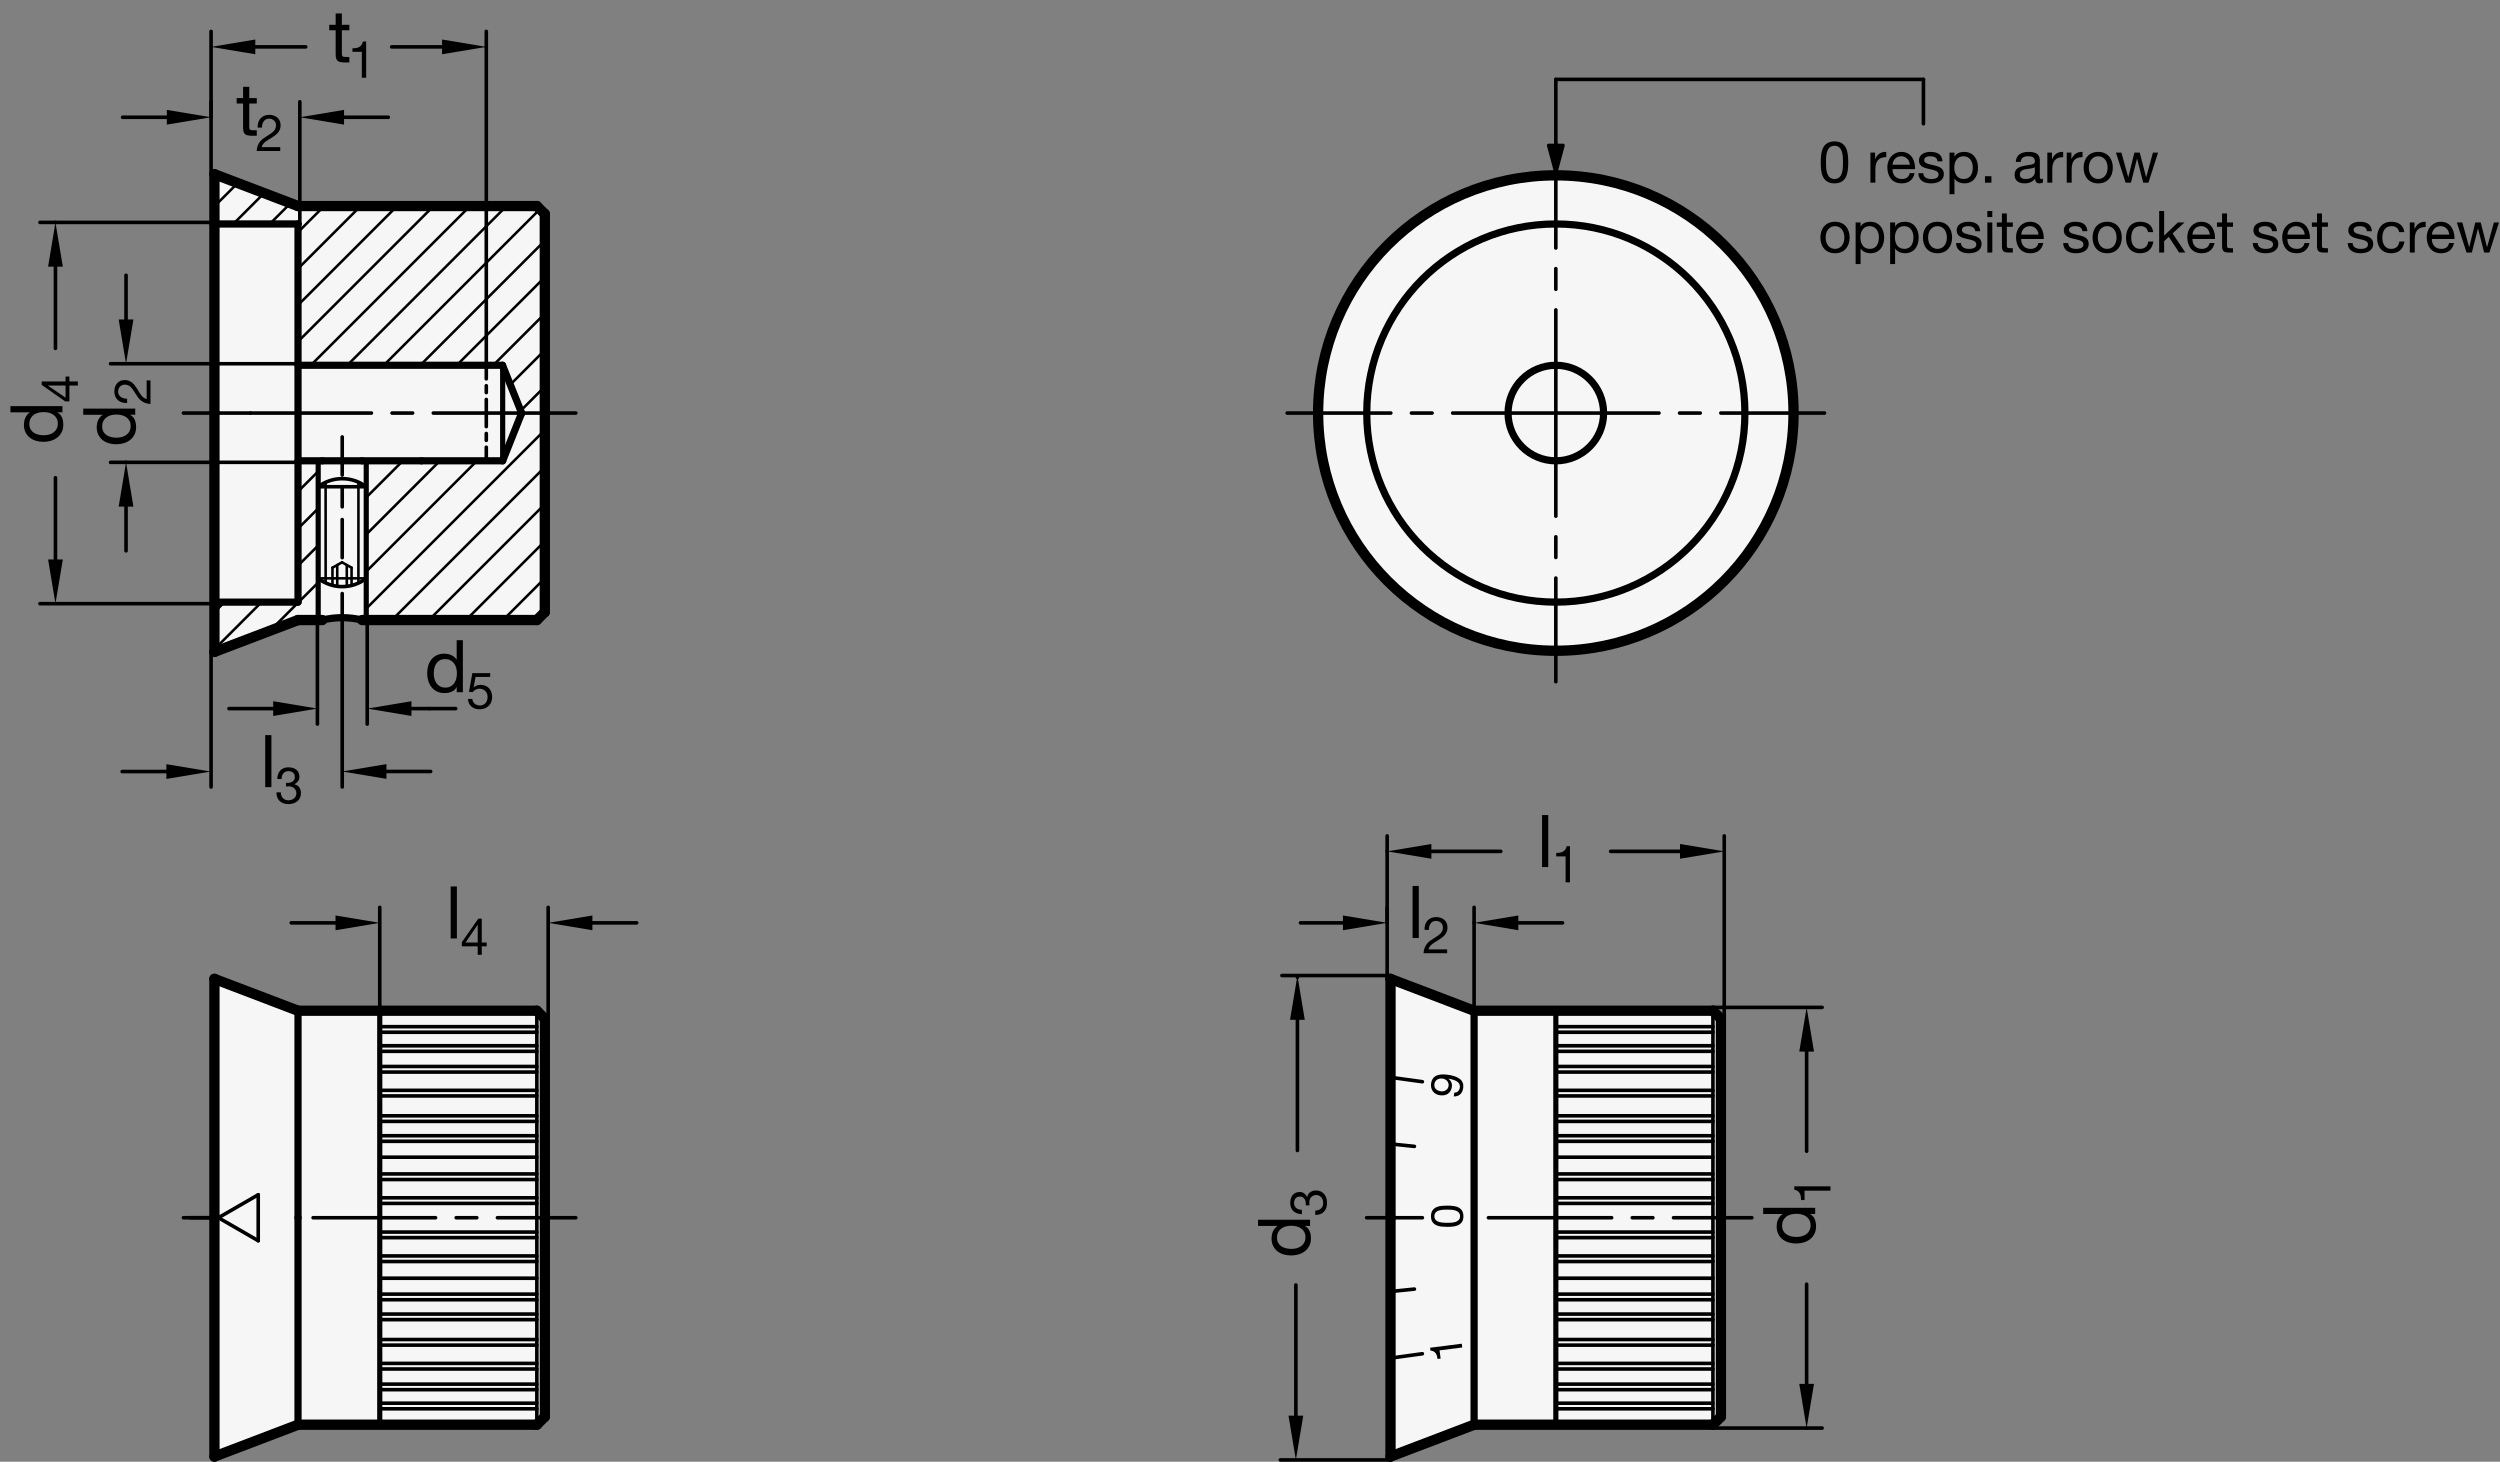 <?xml version="1.0" encoding="utf-8"?>
<!-- Generator: Adobe Illustrator 19.1.0, SVG Export Plug-In . SVG Version: 6.00 Build 0)  -->
<svg version="1.1" xmlns="http://www.w3.org/2000/svg" xmlns:xlink="http://www.w3.org/1999/xlink" x="0px" y="0px"
	 viewBox="0 0 343.461 200.818" enable-background="new 0 0 343.461 200.818" xml:space="preserve">
<rect x="0" y="0" width="343.461" height="200.818" fill="#808080" stroke="none"/>
<g id="MD_x5F_3_x5F_FUELLUNG_x5F_WS">
	<g id="POLYLINE_5_">
		<path fill="#FFFFFF" d="M181.105,55.722c-0.565,18.027,13.591,33.1,31.618,33.665s33.1-13.591,33.665-31.618
			c0.014-0.445,0.019-0.89,0.015-1.335c-0.172-18.036-14.932-32.517-32.968-32.345C195.919,24.257,181.654,38.214,181.105,55.722z"
			/>
	</g>
	<g id="POLYLINE_6_">
		<polygon fill="#FFFFFF" points="73.755,138.86 40.943,138.86 29.459,134.485 29.459,167.297 29.459,200.109 40.943,195.734 
			73.755,195.734 74.849,194.64 74.849,139.954 		"/>
	</g>
	<g id="POLYLINE_7_">
		<polygon fill="#FFFFFF" points="29.459,30.77 29.459,56.746 29.459,89.558 40.943,85.183 73.755,85.183 74.849,84.089 
			74.849,29.403 73.755,28.309 40.943,28.309 29.459,23.934 		"/>
	</g>
	<g id="POLYLINE_8_">
		<polygon fill="#FFFFFF" points="236.424,139.954 235.33,138.86 202.518,138.86 191.034,134.485 191.034,167.297 191.034,200.109 
			202.518,195.734 235.33,195.734 236.424,194.64 		"/>
	</g>
</g>
<g id="MD_x5F_3_x5F_FUELLUNG_x5F_GR">
	<g id="POLYLINE">
		<polygon fill="#F6F6F6" points="236.424,139.954 235.33,138.86 202.518,138.86 191.034,134.485 191.034,167.297 191.034,200.109 
			202.518,195.734 235.33,195.734 236.424,194.64 		"/>
	</g>
	<g id="POLYLINE_1_">
		<polygon fill="#F6F6F6" points="29.459,30.77 29.459,56.746 29.459,89.558 40.943,85.183 73.755,85.183 74.849,84.089 
			74.849,29.403 73.755,28.309 40.943,28.309 29.459,23.934 		"/>
	</g>
	<g id="POLYLINE_2_">
		<polygon fill="#F6F6F6" points="73.755,138.86 40.943,138.86 29.459,134.485 29.459,167.297 29.459,200.109 40.943,195.734 
			73.755,195.734 74.849,194.64 74.849,139.954 		"/>
	</g>
	<g id="POLYLINE_4_">
		<path fill="#F6F6F6" d="M181.105,55.722c-0.565,18.027,13.591,33.1,31.618,33.665s33.1-13.591,33.665-31.618
			c0.014-0.445,0.019-0.89,0.015-1.335c-0.172-18.036-14.932-32.517-32.968-32.345C195.919,24.257,181.654,38.214,181.105,55.722z"
			/>
	</g>
</g>
<g id="MD_x5F_6_x5F_COLOR_x5F_K100">
	<g id="LWPOLYLINE_1_">
		<polygon points="213.747,23.627 214.724,19.982 212.77,19.982 		"/>
	</g>
</g>
<g id="MD_x5F_1_x5F_035">
	<g id="LINE">
		
			<line fill="none" stroke="#000000" stroke-width="0.496" stroke-linecap="round" stroke-linejoin="round" stroke-miterlimit="10" x1="35.475" y1="164.14" x2="35.475" y2="170.454"/>
	</g>
	<g id="LINE_1_">
		
			<line fill="none" stroke="#000000" stroke-width="0.496" stroke-linecap="round" stroke-linejoin="round" stroke-miterlimit="10" x1="30.006" y1="167.297" x2="35.475" y2="164.14"/>
	</g>
	<g id="LINE_2_">
		
			<line fill="none" stroke="#000000" stroke-width="0.496" stroke-linecap="round" stroke-linejoin="round" stroke-miterlimit="10" x1="35.475" y1="170.454" x2="30.006" y2="167.297"/>
	</g>
	<g id="LINE_9_">
		
			<line fill="none" stroke="#000000" stroke-width="0.496" stroke-linecap="round" stroke-linejoin="round" stroke-miterlimit="10" x1="50.316" y1="66.872" x2="43.714" y2="66.872"/>
	</g>
	<g id="ARC">
		
			<path fill="none" stroke="#000000" stroke-width="0.496" stroke-linecap="round" stroke-linejoin="round" stroke-miterlimit="10" d="
			M50.316,66.872c-1.952-1.48-4.65-1.48-6.603,0"/>
	</g>
	<g id="ARC_1_">
		
			<path fill="none" stroke="#000000" stroke-width="0.496" stroke-linecap="round" stroke-linejoin="round" stroke-miterlimit="10" d="
			M43.714,79.455c1.939,1.519,4.664,1.519,6.603,0"/>
	</g>
	<g id="LINE_11_">
		
			<line fill="none" stroke="#000000" stroke-width="0.496" stroke-linecap="round" stroke-linejoin="round" stroke-miterlimit="10" x1="73.755" y1="138.86" x2="73.755" y2="195.734"/>
	</g>
	<g id="LINE_15_">
		
			<line fill="none" stroke="#000000" stroke-width="0.496" stroke-linecap="round" stroke-linejoin="round" stroke-miterlimit="10" x1="235.33" y1="138.86" x2="235.33" y2="195.734"/>
	</g>
	<g id="LINE_16_">
		
			<line fill="none" stroke="#000000" stroke-width="0.496" stroke-linecap="round" stroke-linejoin="round" stroke-miterlimit="10" x1="213.747" y1="165.328" x2="235.33" y2="165.328"/>
	</g>
	<g id="LINE_17_">
		
			<line fill="none" stroke="#000000" stroke-width="0.496" stroke-linecap="round" stroke-linejoin="round" stroke-miterlimit="10" x1="213.747" y1="164.563" x2="235.33" y2="164.563"/>
	</g>
	<g id="LINE_18_">
		
			<line fill="none" stroke="#000000" stroke-width="0.496" stroke-linecap="round" stroke-linejoin="round" stroke-miterlimit="10" x1="213.747" y1="162.047" x2="235.33" y2="162.047"/>
	</g>
	<g id="LINE_19_">
		
			<line fill="none" stroke="#000000" stroke-width="0.496" stroke-linecap="round" stroke-linejoin="round" stroke-miterlimit="10" x1="213.747" y1="161.281" x2="235.33" y2="161.281"/>
	</g>
	<g id="LINE_20_">
		
			<line fill="none" stroke="#000000" stroke-width="0.496" stroke-linecap="round" stroke-linejoin="round" stroke-miterlimit="10" x1="213.747" y1="158.985" x2="235.33" y2="158.985"/>
	</g>
	<g id="LINE_21_">
		
			<line fill="none" stroke="#000000" stroke-width="0.496" stroke-linecap="round" stroke-linejoin="round" stroke-miterlimit="10" x1="213.747" y1="156.032" x2="235.33" y2="156.032"/>
	</g>
	<g id="LINE_22_">
		
			<line fill="none" stroke="#000000" stroke-width="0.496" stroke-linecap="round" stroke-linejoin="round" stroke-miterlimit="10" x1="213.747" y1="156.797" x2="235.33" y2="156.797"/>
	</g>
	<g id="LINE_23_">
		
			<line fill="none" stroke="#000000" stroke-width="0.496" stroke-linecap="round" stroke-linejoin="round" stroke-miterlimit="10" x1="213.747" y1="154.063" x2="235.33" y2="154.063"/>
	</g>
	<g id="LINE_24_">
		
			<line fill="none" stroke="#000000" stroke-width="0.496" stroke-linecap="round" stroke-linejoin="round" stroke-miterlimit="10" x1="213.747" y1="153.297" x2="235.33" y2="153.297"/>
	</g>
	<g id="LINE_25_">
		
			<line fill="none" stroke="#000000" stroke-width="0.496" stroke-linecap="round" stroke-linejoin="round" stroke-miterlimit="10" x1="213.747" y1="150.563" x2="235.33" y2="150.563"/>
	</g>
	<g id="LINE_26_">
		
			<line fill="none" stroke="#000000" stroke-width="0.496" stroke-linecap="round" stroke-linejoin="round" stroke-miterlimit="10" x1="213.747" y1="149.797" x2="235.33" y2="149.797"/>
	</g>
	<g id="LINE_27_">
		
			<line fill="none" stroke="#000000" stroke-width="0.496" stroke-linecap="round" stroke-linejoin="round" stroke-miterlimit="10" x1="213.747" y1="147.282" x2="235.33" y2="147.282"/>
	</g>
	<g id="LINE_28_">
		
			<line fill="none" stroke="#000000" stroke-width="0.496" stroke-linecap="round" stroke-linejoin="round" stroke-miterlimit="10" x1="213.747" y1="146.516" x2="235.33" y2="146.516"/>
	</g>
	<g id="LINE_29_">
		
			<line fill="none" stroke="#000000" stroke-width="0.496" stroke-linecap="round" stroke-linejoin="round" stroke-miterlimit="10" x1="213.747" y1="144.438" x2="235.33" y2="144.438"/>
	</g>
	<g id="LINE_30_">
		
			<line fill="none" stroke="#000000" stroke-width="0.496" stroke-linecap="round" stroke-linejoin="round" stroke-miterlimit="10" x1="213.747" y1="143.672" x2="235.33" y2="143.672"/>
	</g>
	<g id="LINE_31_">
		
			<line fill="none" stroke="#000000" stroke-width="0.496" stroke-linecap="round" stroke-linejoin="round" stroke-miterlimit="10" x1="213.747" y1="141.813" x2="235.33" y2="141.813"/>
	</g>
	<g id="LINE_32_">
		
			<line fill="none" stroke="#000000" stroke-width="0.496" stroke-linecap="round" stroke-linejoin="round" stroke-miterlimit="10" x1="213.747" y1="141.047" x2="235.33" y2="141.047"/>
	</g>
	<g id="LINE_33_">
		
			<line fill="none" stroke="#000000" stroke-width="0.496" stroke-linecap="round" stroke-linejoin="round" stroke-miterlimit="10" x1="191.034" y1="167.297" x2="195.409" y2="167.297"/>
	</g>
	<g id="LINE_34_">
		
			<line fill="none" stroke="#000000" stroke-width="0.496" stroke-linecap="round" stroke-linejoin="round" stroke-miterlimit="10" x1="191.034" y1="177.437" x2="194.315" y2="177.1"/>
	</g>
	<g id="LINE_35_">
		
			<line fill="none" stroke="#000000" stroke-width="0.496" stroke-linecap="round" stroke-linejoin="round" stroke-miterlimit="10" x1="191.034" y1="186.584" x2="195.409" y2="185.983"/>
	</g>
	<g id="LINE_36_">
		
			<line fill="none" stroke="#000000" stroke-width="0.496" stroke-linecap="round" stroke-linejoin="round" stroke-miterlimit="10" x1="191.034" y1="148.01" x2="195.409" y2="148.611"/>
	</g>
	<g id="LINE_37_">
		
			<line fill="none" stroke="#000000" stroke-width="0.496" stroke-linecap="round" stroke-linejoin="round" stroke-miterlimit="10" x1="191.034" y1="157.156" x2="194.315" y2="157.494"/>
	</g>
	<g id="LINE_59_">
		
			<line fill="none" stroke="#000000" stroke-width="0.496" stroke-linecap="round" stroke-linejoin="round" stroke-miterlimit="10" x1="213.747" y1="169.266" x2="235.33" y2="169.266"/>
	</g>
	<g id="LINE_60_">
		
			<line fill="none" stroke="#000000" stroke-width="0.496" stroke-linecap="round" stroke-linejoin="round" stroke-miterlimit="10" x1="213.747" y1="170.031" x2="235.33" y2="170.031"/>
	</g>
	<g id="LINE_61_">
		
			<line fill="none" stroke="#000000" stroke-width="0.496" stroke-linecap="round" stroke-linejoin="round" stroke-miterlimit="10" x1="213.747" y1="193.546" x2="235.33" y2="193.546"/>
	</g>
	<g id="LINE_62_">
		
			<line fill="none" stroke="#000000" stroke-width="0.496" stroke-linecap="round" stroke-linejoin="round" stroke-miterlimit="10" x1="213.747" y1="192.781" x2="235.33" y2="192.781"/>
	</g>
	<g id="LINE_63_">
		
			<line fill="none" stroke="#000000" stroke-width="0.496" stroke-linecap="round" stroke-linejoin="round" stroke-miterlimit="10" x1="213.747" y1="190.922" x2="235.33" y2="190.922"/>
	</g>
	<g id="LINE_64_">
		
			<line fill="none" stroke="#000000" stroke-width="0.496" stroke-linecap="round" stroke-linejoin="round" stroke-miterlimit="10" x1="213.747" y1="190.156" x2="235.33" y2="190.156"/>
	</g>
	<g id="LINE_65_">
		
			<line fill="none" stroke="#000000" stroke-width="0.496" stroke-linecap="round" stroke-linejoin="round" stroke-miterlimit="10" x1="213.747" y1="188.078" x2="235.33" y2="188.078"/>
	</g>
	<g id="LINE_66_">
		
			<line fill="none" stroke="#000000" stroke-width="0.496" stroke-linecap="round" stroke-linejoin="round" stroke-miterlimit="10" x1="213.747" y1="187.312" x2="235.33" y2="187.312"/>
	</g>
	<g id="LINE_67_">
		
			<line fill="none" stroke="#000000" stroke-width="0.496" stroke-linecap="round" stroke-linejoin="round" stroke-miterlimit="10" x1="213.747" y1="184.797" x2="235.33" y2="184.797"/>
	</g>
	<g id="LINE_68_">
		
			<line fill="none" stroke="#000000" stroke-width="0.496" stroke-linecap="round" stroke-linejoin="round" stroke-miterlimit="10" x1="213.747" y1="184.031" x2="235.33" y2="184.031"/>
	</g>
	<g id="LINE_69_">
		
			<line fill="none" stroke="#000000" stroke-width="0.496" stroke-linecap="round" stroke-linejoin="round" stroke-miterlimit="10" x1="213.747" y1="181.297" x2="235.33" y2="181.297"/>
	</g>
	<g id="LINE_70_">
		
			<line fill="none" stroke="#000000" stroke-width="0.496" stroke-linecap="round" stroke-linejoin="round" stroke-miterlimit="10" x1="213.747" y1="180.531" x2="235.33" y2="180.531"/>
	</g>
	<g id="LINE_71_">
		
			<line fill="none" stroke="#000000" stroke-width="0.496" stroke-linecap="round" stroke-linejoin="round" stroke-miterlimit="10" x1="213.747" y1="177.797" x2="235.33" y2="177.797"/>
	</g>
	<g id="LINE_72_">
		
			<line fill="none" stroke="#000000" stroke-width="0.496" stroke-linecap="round" stroke-linejoin="round" stroke-miterlimit="10" x1="213.747" y1="178.562" x2="235.33" y2="178.562"/>
	</g>
	<g id="LINE_73_">
		
			<line fill="none" stroke="#000000" stroke-width="0.496" stroke-linecap="round" stroke-linejoin="round" stroke-miterlimit="10" x1="213.747" y1="175.609" x2="235.33" y2="175.609"/>
	</g>
	<g id="LINE_74_">
		
			<line fill="none" stroke="#000000" stroke-width="0.496" stroke-linecap="round" stroke-linejoin="round" stroke-miterlimit="10" x1="213.747" y1="173.312" x2="235.33" y2="173.312"/>
	</g>
	<g id="LINE_75_">
		
			<line fill="none" stroke="#000000" stroke-width="0.496" stroke-linecap="round" stroke-linejoin="round" stroke-miterlimit="10" x1="213.747" y1="172.547" x2="235.33" y2="172.547"/>
	</g>
	<g id="LINE_76_">
		
			<line fill="none" stroke="#000000" stroke-width="0.496" stroke-linecap="round" stroke-linejoin="round" stroke-miterlimit="10" x1="213.747" y1="20.807" x2="213.747" y2="10.909"/>
	</g>
	<g id="LWPOLYLINE">
		
			<polygon fill="none" stroke="#000000" stroke-width="0.496" stroke-linecap="round" stroke-linejoin="round" stroke-miterlimit="10" points="
			212.77,19.982 214.724,19.982 213.747,23.627 		"/>
	</g>
	<g id="LINE_124_">
		
			<line fill="none" stroke="#000000" stroke-width="0.496" stroke-linecap="round" stroke-linejoin="round" stroke-miterlimit="10" x1="213.747" y1="10.909" x2="264.25" y2="10.909"/>
	</g>
	<g id="LINE_125_">
		
			<line fill="none" stroke="#000000" stroke-width="0.496" stroke-linecap="round" stroke-linejoin="round" stroke-miterlimit="10" x1="264.25" y1="10.909" x2="264.25" y2="16.997"/>
	</g>
	<g id="LINE_155_">
		
			<line fill="none" stroke="#000000" stroke-width="0.496" stroke-linecap="round" stroke-linejoin="round" stroke-miterlimit="10" x1="25.207" y1="56.746" x2="34.409" y2="56.746"/>
	</g>
	<g id="LINE_156_">
		
			<line fill="none" stroke="#000000" stroke-width="0.496" stroke-linecap="round" stroke-linejoin="round" stroke-miterlimit="10" x1="34.409" y1="56.746" x2="51.023" y2="56.746"/>
	</g>
	<g id="LINE_158_">
		
			<line fill="none" stroke="#000000" stroke-width="0.496" stroke-linecap="round" stroke-linejoin="round" stroke-miterlimit="10" x1="59.527" y1="56.746" x2="79.101" y2="56.746"/>
	</g>
	<g id="LINE_159_">
		
			<line fill="none" stroke="#000000" stroke-width="0.496" stroke-linecap="round" stroke-linejoin="round" stroke-miterlimit="10" x1="68.341" y1="167.297" x2="79.101" y2="167.297"/>
	</g>
	<g id="LINE_161_">
		
			<line fill="none" stroke="#000000" stroke-width="0.496" stroke-linecap="round" stroke-linejoin="round" stroke-miterlimit="10" x1="43.014" y1="167.297" x2="59.837" y2="167.297"/>
	</g>
	<g id="LINE_163_">
		
			<line fill="none" stroke="#000000" stroke-width="0.496" stroke-linecap="round" stroke-linejoin="round" stroke-miterlimit="10" x1="229.915" y1="167.297" x2="240.676" y2="167.297"/>
	</g>
	<g id="LINE_165_">
		
			<line fill="none" stroke="#000000" stroke-width="0.496" stroke-linecap="round" stroke-linejoin="round" stroke-miterlimit="10" x1="204.488" y1="167.297" x2="221.411" y2="167.297"/>
	</g>
	<g id="LINE_167_">
		
			<line fill="none" stroke="#000000" stroke-width="0.496" stroke-linecap="round" stroke-linejoin="round" stroke-miterlimit="10" x1="176.837" y1="56.746" x2="191.074" y2="56.746"/>
	</g>
	<g id="LINE_168_">
		
			<line fill="none" stroke="#000000" stroke-width="0.496" stroke-linecap="round" stroke-linejoin="round" stroke-miterlimit="10" x1="199.578" y1="56.746" x2="213.747" y2="56.746"/>
	</g>
	<g id="LINE_169_">
		
			<line fill="none" stroke="#000000" stroke-width="0.496" stroke-linecap="round" stroke-linejoin="round" stroke-miterlimit="10" x1="213.747" y1="70.914" x2="213.747" y2="56.746"/>
	</g>
	<g id="LINE_171_">
		
			<line fill="none" stroke="#000000" stroke-width="0.496" stroke-linecap="round" stroke-linejoin="round" stroke-miterlimit="10" x1="213.747" y1="93.655" x2="213.747" y2="79.418"/>
	</g>
	<g id="LINE_172_">
		
			<line fill="none" stroke="#000000" stroke-width="0.496" stroke-linecap="round" stroke-linejoin="round" stroke-miterlimit="10" x1="227.915" y1="56.746" x2="213.747" y2="56.746"/>
	</g>
	<g id="LINE_174_">
		
			<line fill="none" stroke="#000000" stroke-width="0.496" stroke-linecap="round" stroke-linejoin="round" stroke-miterlimit="10" x1="250.656" y1="56.746" x2="236.419" y2="56.746"/>
	</g>
	<g id="LINE_175_">
		
			<line fill="none" stroke="#000000" stroke-width="0.496" stroke-linecap="round" stroke-linejoin="round" stroke-miterlimit="10" x1="213.747" y1="42.577" x2="213.747" y2="56.746"/>
	</g>
	<g id="LINE_177_">
		
			<line fill="none" stroke="#000000" stroke-width="0.496" stroke-linecap="round" stroke-linejoin="round" stroke-miterlimit="10" x1="213.747" y1="19.836" x2="213.747" y2="34.073"/>
	</g>
	<g id="LINE_180_">
		
			<line fill="none" stroke="#000000" stroke-width="0.496" stroke-linecap="round" stroke-linejoin="round" stroke-miterlimit="10" x1="52.172" y1="165.328" x2="73.755" y2="165.328"/>
	</g>
	<g id="LINE_181_">
		
			<line fill="none" stroke="#000000" stroke-width="0.496" stroke-linecap="round" stroke-linejoin="round" stroke-miterlimit="10" x1="52.172" y1="164.563" x2="73.755" y2="164.563"/>
	</g>
	<g id="LINE_182_">
		
			<line fill="none" stroke="#000000" stroke-width="0.496" stroke-linecap="round" stroke-linejoin="round" stroke-miterlimit="10" x1="52.172" y1="162.047" x2="73.755" y2="162.047"/>
	</g>
	<g id="LINE_183_">
		
			<line fill="none" stroke="#000000" stroke-width="0.496" stroke-linecap="round" stroke-linejoin="round" stroke-miterlimit="10" x1="52.172" y1="161.281" x2="73.755" y2="161.281"/>
	</g>
	<g id="LINE_184_">
		
			<line fill="none" stroke="#000000" stroke-width="0.496" stroke-linecap="round" stroke-linejoin="round" stroke-miterlimit="10" x1="52.172" y1="158.985" x2="73.755" y2="158.985"/>
	</g>
	<g id="LINE_185_">
		
			<line fill="none" stroke="#000000" stroke-width="0.496" stroke-linecap="round" stroke-linejoin="round" stroke-miterlimit="10" x1="52.172" y1="156.032" x2="73.755" y2="156.032"/>
	</g>
	<g id="LINE_186_">
		
			<line fill="none" stroke="#000000" stroke-width="0.496" stroke-linecap="round" stroke-linejoin="round" stroke-miterlimit="10" x1="52.172" y1="156.797" x2="73.755" y2="156.797"/>
	</g>
	<g id="LINE_187_">
		
			<line fill="none" stroke="#000000" stroke-width="0.496" stroke-linecap="round" stroke-linejoin="round" stroke-miterlimit="10" x1="52.172" y1="154.063" x2="73.755" y2="154.063"/>
	</g>
	<g id="LINE_188_">
		
			<line fill="none" stroke="#000000" stroke-width="0.496" stroke-linecap="round" stroke-linejoin="round" stroke-miterlimit="10" x1="52.172" y1="153.297" x2="73.755" y2="153.297"/>
	</g>
	<g id="LINE_189_">
		
			<line fill="none" stroke="#000000" stroke-width="0.496" stroke-linecap="round" stroke-linejoin="round" stroke-miterlimit="10" x1="52.172" y1="150.563" x2="73.755" y2="150.563"/>
	</g>
	<g id="LINE_190_">
		
			<line fill="none" stroke="#000000" stroke-width="0.496" stroke-linecap="round" stroke-linejoin="round" stroke-miterlimit="10" x1="52.172" y1="149.797" x2="73.755" y2="149.797"/>
	</g>
	<g id="LINE_191_">
		
			<line fill="none" stroke="#000000" stroke-width="0.496" stroke-linecap="round" stroke-linejoin="round" stroke-miterlimit="10" x1="52.172" y1="147.282" x2="73.755" y2="147.282"/>
	</g>
	<g id="LINE_192_">
		
			<line fill="none" stroke="#000000" stroke-width="0.496" stroke-linecap="round" stroke-linejoin="round" stroke-miterlimit="10" x1="52.172" y1="146.516" x2="73.755" y2="146.516"/>
	</g>
	<g id="LINE_193_">
		
			<line fill="none" stroke="#000000" stroke-width="0.496" stroke-linecap="round" stroke-linejoin="round" stroke-miterlimit="10" x1="52.172" y1="144.438" x2="73.755" y2="144.438"/>
	</g>
	<g id="LINE_194_">
		
			<line fill="none" stroke="#000000" stroke-width="0.496" stroke-linecap="round" stroke-linejoin="round" stroke-miterlimit="10" x1="52.172" y1="143.672" x2="73.755" y2="143.672"/>
	</g>
	<g id="LINE_195_">
		
			<line fill="none" stroke="#000000" stroke-width="0.496" stroke-linecap="round" stroke-linejoin="round" stroke-miterlimit="10" x1="52.172" y1="141.813" x2="73.755" y2="141.813"/>
	</g>
	<g id="LINE_196_">
		
			<line fill="none" stroke="#000000" stroke-width="0.496" stroke-linecap="round" stroke-linejoin="round" stroke-miterlimit="10" x1="52.172" y1="141.047" x2="73.755" y2="141.047"/>
	</g>
	<g id="LINE_197_">
		
			<line fill="none" stroke="#000000" stroke-width="0.496" stroke-linecap="round" stroke-linejoin="round" stroke-miterlimit="10" x1="52.172" y1="169.266" x2="73.755" y2="169.266"/>
	</g>
	<g id="LINE_198_">
		
			<line fill="none" stroke="#000000" stroke-width="0.496" stroke-linecap="round" stroke-linejoin="round" stroke-miterlimit="10" x1="52.172" y1="170.031" x2="73.755" y2="170.031"/>
	</g>
	<g id="LINE_199_">
		
			<line fill="none" stroke="#000000" stroke-width="0.496" stroke-linecap="round" stroke-linejoin="round" stroke-miterlimit="10" x1="52.172" y1="193.546" x2="73.755" y2="193.546"/>
	</g>
	<g id="LINE_200_">
		
			<line fill="none" stroke="#000000" stroke-width="0.496" stroke-linecap="round" stroke-linejoin="round" stroke-miterlimit="10" x1="52.172" y1="192.781" x2="73.755" y2="192.781"/>
	</g>
	<g id="LINE_201_">
		
			<line fill="none" stroke="#000000" stroke-width="0.496" stroke-linecap="round" stroke-linejoin="round" stroke-miterlimit="10" x1="52.172" y1="190.922" x2="73.755" y2="190.922"/>
	</g>
	<g id="LINE_202_">
		
			<line fill="none" stroke="#000000" stroke-width="0.496" stroke-linecap="round" stroke-linejoin="round" stroke-miterlimit="10" x1="52.172" y1="190.156" x2="73.755" y2="190.156"/>
	</g>
	<g id="LINE_203_">
		
			<line fill="none" stroke="#000000" stroke-width="0.496" stroke-linecap="round" stroke-linejoin="round" stroke-miterlimit="10" x1="52.172" y1="188.078" x2="73.755" y2="188.078"/>
	</g>
	<g id="LINE_204_">
		
			<line fill="none" stroke="#000000" stroke-width="0.496" stroke-linecap="round" stroke-linejoin="round" stroke-miterlimit="10" x1="52.172" y1="187.312" x2="73.755" y2="187.312"/>
	</g>
	<g id="LINE_205_">
		
			<line fill="none" stroke="#000000" stroke-width="0.496" stroke-linecap="round" stroke-linejoin="round" stroke-miterlimit="10" x1="52.172" y1="184.797" x2="73.755" y2="184.797"/>
	</g>
	<g id="LINE_206_">
		
			<line fill="none" stroke="#000000" stroke-width="0.496" stroke-linecap="round" stroke-linejoin="round" stroke-miterlimit="10" x1="52.172" y1="184.031" x2="73.755" y2="184.031"/>
	</g>
	<g id="LINE_207_">
		
			<line fill="none" stroke="#000000" stroke-width="0.496" stroke-linecap="round" stroke-linejoin="round" stroke-miterlimit="10" x1="52.172" y1="181.297" x2="73.755" y2="181.297"/>
	</g>
	<g id="LINE_208_">
		
			<line fill="none" stroke="#000000" stroke-width="0.496" stroke-linecap="round" stroke-linejoin="round" stroke-miterlimit="10" x1="52.172" y1="180.531" x2="73.755" y2="180.531"/>
	</g>
	<g id="LINE_209_">
		
			<line fill="none" stroke="#000000" stroke-width="0.496" stroke-linecap="round" stroke-linejoin="round" stroke-miterlimit="10" x1="52.172" y1="177.797" x2="73.755" y2="177.797"/>
	</g>
	<g id="LINE_210_">
		
			<line fill="none" stroke="#000000" stroke-width="0.496" stroke-linecap="round" stroke-linejoin="round" stroke-miterlimit="10" x1="52.172" y1="178.562" x2="73.755" y2="178.562"/>
	</g>
	<g id="LINE_211_">
		
			<line fill="none" stroke="#000000" stroke-width="0.496" stroke-linecap="round" stroke-linejoin="round" stroke-miterlimit="10" x1="52.172" y1="175.609" x2="73.755" y2="175.609"/>
	</g>
	<g id="LINE_212_">
		
			<line fill="none" stroke="#000000" stroke-width="0.496" stroke-linecap="round" stroke-linejoin="round" stroke-miterlimit="10" x1="52.172" y1="173.312" x2="73.755" y2="173.312"/>
	</g>
	<g id="LINE_213_">
		
			<line fill="none" stroke="#000000" stroke-width="0.496" stroke-linecap="round" stroke-linejoin="round" stroke-miterlimit="10" x1="52.172" y1="172.547" x2="73.755" y2="172.547"/>
	</g>
	<g id="LINE_224_">
		
			<line fill="none" stroke="#000000" stroke-width="0.496" stroke-linecap="round" stroke-linejoin="round" stroke-miterlimit="10" x1="66.809" y1="52.047" x2="66.809" y2="50.183"/>
	</g>
	<g id="LINE_226_">
		
			<line fill="none" stroke="#000000" stroke-width="0.496" stroke-linecap="round" stroke-linejoin="round" stroke-miterlimit="10" x1="66.809" y1="56.746" x2="66.809" y2="54.882"/>
	</g>
	<g id="LINE_227_">
		
			<line fill="none" stroke="#000000" stroke-width="0.496" stroke-linecap="round" stroke-linejoin="round" stroke-miterlimit="10" x1="66.809" y1="61.444" x2="66.809" y2="63.308"/>
	</g>
	<g id="LINE_229_">
		
			<line fill="none" stroke="#000000" stroke-width="0.496" stroke-linecap="round" stroke-linejoin="round" stroke-miterlimit="10" x1="66.809" y1="56.746" x2="66.809" y2="58.61"/>
	</g>
</g>
<g id="MD_x5F_1_x5F_070">
	<g id="LINE_3_">
		
			<line fill="none" stroke="#000000" stroke-width="0.992" stroke-linecap="round" stroke-linejoin="round" stroke-miterlimit="10" x1="40.943" y1="138.86" x2="40.943" y2="167.297"/>
	</g>
	<g id="LINE_13_">
		
			<line fill="none" stroke="#000000" stroke-width="0.992" stroke-linecap="round" stroke-linejoin="round" stroke-miterlimit="10" x1="40.943" y1="195.734" x2="40.943" y2="167.297"/>
	</g>
	<g id="ARC_2_">
		
			<path fill="none" stroke="#000000" stroke-width="0.992" stroke-linecap="round" stroke-linejoin="round" stroke-miterlimit="10" d="
			M49.75,85.183c-1.797-0.432-3.671-0.432-5.469,0"/>
	</g>
	<g id="CIRCLE">
		
			<path fill="none" stroke="#000000" stroke-width="0.992" stroke-linecap="round" stroke-linejoin="round" stroke-miterlimit="10" d="
			M187.771,56.746c0-14.346,11.63-25.976,25.976-25.976s25.976,11.63,25.976,25.976s-11.63,25.976-25.976,25.976
			S187.771,71.092,187.771,56.746L187.771,56.746z"/>
	</g>
	<g id="LINE_79_">
		
			<line fill="none" stroke="#000000" stroke-width="0.992" stroke-linecap="round" stroke-linejoin="round" stroke-miterlimit="10" x1="69.058" y1="63.308" x2="57.896" y2="63.308"/>
	</g>
	<g id="LINE_80_">
		
			<line fill="none" stroke="#000000" stroke-width="0.992" stroke-linecap="round" stroke-linejoin="round" stroke-miterlimit="10" x1="69.037" y1="50.183" x2="40.943" y2="50.183"/>
	</g>
	<g id="CIRCLE_1_">
		
			<path fill="none" stroke="#000000" stroke-width="0.992" stroke-linecap="round" stroke-linejoin="round" stroke-miterlimit="10" d="
			M207.184,56.746c0-3.624,2.938-6.562,6.562-6.562s6.562,2.938,6.562,6.562s-2.938,6.562-6.562,6.562S207.184,60.37,207.184,56.746
			L207.184,56.746z"/>
	</g>
	<g id="LINE_81_">
		
			<line fill="none" stroke="#000000" stroke-width="0.992" stroke-linecap="round" stroke-linejoin="round" stroke-miterlimit="10" x1="29.459" y1="82.722" x2="40.943" y2="82.722"/>
	</g>
	<g id="LINE_82_">
		
			<line fill="none" stroke="#000000" stroke-width="0.992" stroke-linecap="round" stroke-linejoin="round" stroke-miterlimit="10" x1="40.943" y1="30.77" x2="40.943" y2="82.722"/>
	</g>
	<g id="LINE_83_">
		
			<line fill="none" stroke="#000000" stroke-width="0.992" stroke-linecap="round" stroke-linejoin="round" stroke-miterlimit="10" x1="29.459" y1="30.77" x2="40.943" y2="30.77"/>
	</g>
	<g id="LINE_84_">
		
			<line fill="none" stroke="#000000" stroke-width="0.992" stroke-linecap="round" stroke-linejoin="round" stroke-miterlimit="10" x1="44.281" y1="63.308" x2="40.943" y2="63.308"/>
	</g>
	<g id="LINE_85_">
		
			<line fill="none" stroke="#000000" stroke-width="0.992" stroke-linecap="round" stroke-linejoin="round" stroke-miterlimit="10" x1="57.896" y1="63.308" x2="49.75" y2="63.308"/>
	</g>
	<g id="LINE_178_">
		
			<line fill="none" stroke="#000000" stroke-width="0.992" stroke-linecap="round" stroke-linejoin="round" stroke-miterlimit="10" x1="202.518" y1="139.073" x2="202.518" y2="195.734"/>
	</g>
	<g id="LINE_221_">
		
			<line fill="none" stroke="#000000" stroke-width="0.992" stroke-linecap="round" stroke-linejoin="round" stroke-miterlimit="10" x1="69.037" y1="50.183" x2="71.67" y2="56.746"/>
	</g>
	<g id="LINE_222_">
		
			<line fill="none" stroke="#000000" stroke-width="0.992" stroke-linecap="round" stroke-linejoin="round" stroke-miterlimit="10" x1="71.67" y1="56.746" x2="69.058" y2="63.308"/>
	</g>
	<g id="LINE_223_">
		
			<line fill="none" stroke="#000000" stroke-width="0.992" stroke-linecap="round" stroke-linejoin="round" stroke-miterlimit="10" x1="44.281" y1="63.308" x2="49.75" y2="63.308"/>
	</g>
</g>
<g id="MD_x5F_2_x5F_SCHRAFFUR">
	<g id="LINE_4_">
		
			<line fill="none" stroke="#000000" stroke-width="0.354" stroke-linecap="round" stroke-linejoin="round" stroke-miterlimit="10" x1="45.675" y1="80.325" x2="45.675" y2="77.992"/>
	</g>
	<g id="LINE_5_">
		
			<line fill="none" stroke="#000000" stroke-width="0.354" stroke-linecap="round" stroke-linejoin="round" stroke-miterlimit="10" x1="46.332" y1="80.494" x2="46.332" y2="77.623"/>
	</g>
	<g id="LINE_6_">
		
			<line fill="none" stroke="#000000" stroke-width="0.354" stroke-linecap="round" stroke-linejoin="round" stroke-miterlimit="10" x1="50.316" y1="79.455" x2="43.714" y2="79.455"/>
	</g>
	<g id="LINE_7_">
		
			<line fill="none" stroke="#000000" stroke-width="0.354" stroke-linecap="round" stroke-linejoin="round" stroke-miterlimit="10" x1="44.738" y1="80.062" x2="44.734" y2="66.262"/>
	</g>
	<g id="LINE_8_">
		
			<line fill="none" stroke="#000000" stroke-width="0.354" stroke-linecap="round" stroke-linejoin="round" stroke-miterlimit="10" x1="49.24" y1="80.026" x2="49.243" y2="66.237"/>
	</g>
	<g id="LINE_10_">
		
			<line fill="none" stroke="#000000" stroke-width="0.354" stroke-linecap="round" stroke-linejoin="round" stroke-miterlimit="10" x1="46.988" y1="77.253" x2="45.675" y2="77.992"/>
	</g>
	<g id="LINE_38_">
		
			<line fill="none" stroke="#000000" stroke-width="0.354" stroke-linecap="round" stroke-linejoin="round" stroke-miterlimit="10" x1="29.459" y1="28.347" x2="32.655" y2="25.151"/>
	</g>
	<g id="LINE_39_">
		
			<line fill="none" stroke="#000000" stroke-width="0.354" stroke-linecap="round" stroke-linejoin="round" stroke-miterlimit="10" x1="32.048" y1="30.77" x2="36.284" y2="26.534"/>
	</g>
	<g id="LINE_40_">
		
			<line fill="none" stroke="#000000" stroke-width="0.354" stroke-linecap="round" stroke-linejoin="round" stroke-miterlimit="10" x1="37.059" y1="30.77" x2="39.913" y2="27.916"/>
	</g>
	<g id="LINE_41_">
		
			<line fill="none" stroke="#000000" stroke-width="0.354" stroke-linecap="round" stroke-linejoin="round" stroke-miterlimit="10" x1="40.943" y1="31.896" x2="44.531" y2="28.309"/>
	</g>
	<g id="LINE_42_">
		
			<line fill="none" stroke="#000000" stroke-width="0.354" stroke-linecap="round" stroke-linejoin="round" stroke-miterlimit="10" x1="40.943" y1="36.907" x2="49.542" y2="28.309"/>
	</g>
	<g id="LINE_43_">
		
			<line fill="none" stroke="#000000" stroke-width="0.354" stroke-linecap="round" stroke-linejoin="round" stroke-miterlimit="10" x1="40.943" y1="41.918" x2="54.553" y2="28.309"/>
	</g>
	<g id="LINE_44_">
		
			<line fill="none" stroke="#000000" stroke-width="0.354" stroke-linecap="round" stroke-linejoin="round" stroke-miterlimit="10" x1="40.943" y1="46.929" x2="59.564" y2="28.309"/>
	</g>
	<g id="LINE_45_">
		
			<line fill="none" stroke="#000000" stroke-width="0.354" stroke-linecap="round" stroke-linejoin="round" stroke-miterlimit="10" x1="42.7" y1="50.183" x2="64.575" y2="28.309"/>
	</g>
	<g id="LINE_46_">
		
			<line fill="none" stroke="#000000" stroke-width="0.354" stroke-linecap="round" stroke-linejoin="round" stroke-miterlimit="10" x1="47.711" y1="50.183" x2="69.586" y2="28.309"/>
	</g>
	<g id="LINE_47_">
		
			<line fill="none" stroke="#000000" stroke-width="0.354" stroke-linecap="round" stroke-linejoin="round" stroke-miterlimit="10" x1="52.722" y1="50.183" x2="74.176" y2="28.73"/>
	</g>
	<g id="LINE_48_">
		
			<line fill="none" stroke="#000000" stroke-width="0.354" stroke-linecap="round" stroke-linejoin="round" stroke-miterlimit="10" x1="57.733" y1="50.183" x2="74.849" y2="33.068"/>
	</g>
	<g id="LINE_49_">
		
			<line fill="none" stroke="#000000" stroke-width="0.354" stroke-linecap="round" stroke-linejoin="round" stroke-miterlimit="10" x1="62.744" y1="50.183" x2="74.849" y2="38.079"/>
	</g>
	<g id="LINE_50_">
		
			<line fill="none" stroke="#000000" stroke-width="0.354" stroke-linecap="round" stroke-linejoin="round" stroke-miterlimit="10" x1="67.755" y1="50.183" x2="74.849" y2="43.09"/>
	</g>
	<g id="LINE_51_">
		
			<line fill="none" stroke="#000000" stroke-width="0.354" stroke-linecap="round" stroke-linejoin="round" stroke-miterlimit="10" x1="70.105" y1="52.845" x2="74.849" y2="48.101"/>
	</g>
	<g id="LINE_52_">
		
			<line fill="none" stroke="#000000" stroke-width="0.354" stroke-linecap="round" stroke-linejoin="round" stroke-miterlimit="10" x1="71.54" y1="56.421" x2="74.849" y2="53.111"/>
	</g>
	<g id="HATCH">
		<path fill-rule="evenodd" clip-rule="evenodd" fill="none" d="M74.849,56.746H71.67l-2.612,6.562H57.896h-7.58v21.875h23.439
			l1.094-1.094V56.746z M43.714,63.308h-2.771v19.414H29.459v6.375l0.43,0.297l11.054-4.211h2.771V63.308z"/>
		
			<path fill="none" stroke="#000000" stroke-width="0.354" stroke-linecap="round" stroke-linejoin="round" stroke-miterlimit="10" d="
			M40.943,67.529l2.771-2.771 M29.459,84.104l1.382-1.382 M40.943,72.62l2.771-2.771 M29.534,89.12l6.399-6.399 M40.943,77.711
			l2.771-2.771 M50.316,68.338l5.03-5.03 M37.098,86.648l6.616-6.616 M50.316,73.429l10.121-10.121 M43.654,85.183l0.06-0.06
			 M50.316,78.52l15.212-15.212 M71.392,57.445l0.699-0.699 M50.316,83.612l24.533-24.533 M53.836,85.183L74.849,64.17
			 M58.928,85.183l15.921-15.921 M64.019,85.183l10.83-10.83 M69.11,85.183l5.739-5.739"/>
	</g>
	<g id="LINE_56_">
		
			<line fill="none" stroke="#000000" stroke-width="0.354" stroke-linecap="round" stroke-linejoin="round" stroke-miterlimit="10" x1="46.988" y1="77.253" x2="48.3" y2="77.992"/>
	</g>
	<g id="LINE_57_">
		
			<line fill="none" stroke="#000000" stroke-width="0.354" stroke-linecap="round" stroke-linejoin="round" stroke-miterlimit="10" x1="47.644" y1="80.494" x2="47.644" y2="77.623"/>
	</g>
	<g id="LINE_58_">
		
			<line fill="none" stroke="#000000" stroke-width="0.354" stroke-linecap="round" stroke-linejoin="round" stroke-miterlimit="10" x1="48.3" y1="80.325" x2="48.3" y2="77.992"/>
	</g>
</g>
<g id="MD_x5F_2_x5F_MITTELLINIE">
	<g id="LINE_12_">
		<path d="M29.459,167.545h-3.281c-0.137,0-0.248-0.111-0.248-0.248s0.111-0.248,0.248-0.248h3.281c0.137,0,0.248,0.111,0.248,0.248
			S29.597,167.545,29.459,167.545z"/>
	</g>
	<g id="LINE_14_">
		<path d="M191.034,167.545h-3.281c-0.137,0-0.248-0.111-0.248-0.248s0.111-0.248,0.248-0.248h3.281
			c0.137,0,0.248,0.111,0.248,0.248S191.17,167.545,191.034,167.545z"/>
	</g>
	<g id="LINE_55_">
		<path d="M47.015,76.862c-0.137,0-0.248-0.111-0.248-0.248v-5.238c0-0.137,0.111-0.248,0.248-0.248s0.248,0.111,0.248,0.248v5.238
			C47.263,76.751,47.152,76.862,47.015,76.862z M47.015,69.878c-0.137,0-0.248-0.111-0.248-0.248v-2.619
			c0-0.137,0.111-0.248,0.248-0.248s0.248,0.111,0.248,0.248v2.619C47.263,69.767,47.152,69.878,47.015,69.878z M47.015,65.513
			c-0.137,0-0.248-0.111-0.248-0.248v-5.238c0-0.137,0.111-0.248,0.248-0.248s0.248,0.111,0.248,0.248v5.238
			C47.263,65.402,47.152,65.513,47.015,65.513z"/>
	</g>
	<g id="LINE_157_">
		<path d="M56.692,56.994h-2.834c-0.137,0-0.248-0.111-0.248-0.248s0.111-0.248,0.248-0.248h2.834c0.137,0,0.248,0.111,0.248,0.248
			S56.83,56.994,56.692,56.994z"/>
	</g>
	<g id="LINE_160_">
		<path d="M65.506,167.545h-2.834c-0.137,0-0.248-0.111-0.248-0.248s0.111-0.248,0.248-0.248h2.834c0.137,0,0.248,0.111,0.248,0.248
			S65.643,167.545,65.506,167.545z"/>
	</g>
	<g id="LINE_162_">
		<path d="M29.459,167.545h-4.252c-0.137,0-0.248-0.111-0.248-0.248s0.111-0.248,0.248-0.248h4.252c0.137,0,0.248,0.111,0.248,0.248
			S29.597,167.545,29.459,167.545z"/>
	</g>
	<g id="LINE_164_">
		<path d="M227.081,167.545h-2.834c-0.137,0-0.248-0.111-0.248-0.248s0.111-0.248,0.248-0.248h2.834
			c0.137,0,0.248,0.111,0.248,0.248S227.217,167.545,227.081,167.545z"/>
	</g>
	<g id="LINE_166_">
		<path d="M196.744,56.994h-2.835c-0.137,0-0.248-0.111-0.248-0.248s0.111-0.248,0.248-0.248h2.835c0.137,0,0.248,0.111,0.248,0.248
			S196.88,56.994,196.744,56.994z"/>
	</g>
	<g id="LINE_170_">
		<path d="M213.747,76.832c-0.137,0-0.248-0.111-0.248-0.248v-2.834c0-0.137,0.111-0.248,0.248-0.248s0.248,0.111,0.248,0.248v2.834
			C213.995,76.721,213.883,76.832,213.747,76.832z"/>
	</g>
	<g id="LINE_173_">
		<path d="M233.584,56.994h-2.835c-0.137,0-0.248-0.111-0.248-0.248s0.111-0.248,0.248-0.248h2.835c0.137,0,0.248,0.111,0.248,0.248
			S233.721,56.994,233.584,56.994z"/>
	</g>
	<g id="LINE_176_">
		<path d="M213.747,39.991c-0.137,0-0.248-0.111-0.248-0.248v-2.834c0-0.137,0.111-0.248,0.248-0.248s0.248,0.111,0.248,0.248v2.834
			C213.995,39.88,213.883,39.991,213.747,39.991z"/>
	</g>
	<g id="LINE_225_">
		<path d="M66.809,54.185c-0.137,0-0.248-0.111-0.248-0.248v-0.945c0-0.137,0.111-0.248,0.248-0.248s0.248,0.111,0.248,0.248v0.945
			C67.057,54.074,66.946,54.185,66.809,54.185z"/>
	</g>
	<g id="LINE_228_">
		<path d="M66.809,60.748c-0.137,0-0.248-0.111-0.248-0.248v-0.945c0-0.137,0.111-0.248,0.248-0.248s0.248,0.111,0.248,0.248V60.5
			C67.057,60.637,66.946,60.748,66.809,60.748z"/>
	</g>
</g>
<g id="MD_x5F_2_x5F_BEMASSUNG">
	<g id="TEXT">
		<g>
			<path d="M198.827,168.55c-0.243,0-0.495-0.011-0.757-0.034c-0.262-0.021-0.502-0.082-0.72-0.179
				c-0.219-0.097-0.398-0.243-0.541-0.438c-0.142-0.195-0.213-0.465-0.213-0.807s0.071-0.611,0.213-0.807
				c0.143-0.195,0.322-0.342,0.541-0.438c0.218-0.097,0.458-0.157,0.72-0.179c0.262-0.023,0.514-0.035,0.757-0.035
				c0.161,0,0.327,0.005,0.501,0.014c0.173,0.008,0.342,0.028,0.506,0.061c0.165,0.033,0.32,0.081,0.467,0.143
				c0.146,0.063,0.275,0.146,0.387,0.254s0.199,0.242,0.266,0.404c0.065,0.162,0.099,0.357,0.099,0.584s-0.033,0.422-0.099,0.584
				c-0.066,0.162-0.154,0.297-0.266,0.404s-0.24,0.191-0.387,0.254c-0.146,0.062-0.302,0.109-0.467,0.143
				c-0.164,0.032-0.333,0.053-0.506,0.061C199.154,168.546,198.988,168.55,198.827,168.55z M198.821,167.994
				c0.164,0,0.349-0.006,0.553-0.016s0.396-0.043,0.574-0.1c0.18-0.055,0.331-0.145,0.455-0.268c0.123-0.124,0.185-0.297,0.185-0.52
				s-0.062-0.396-0.185-0.52c-0.124-0.123-0.275-0.213-0.455-0.269c-0.179-0.056-0.37-0.089-0.574-0.099s-0.389-0.016-0.553-0.016
				c-0.107,0-0.226,0.001-0.355,0.004c-0.13,0.002-0.26,0.012-0.39,0.03s-0.256,0.046-0.38,0.08
				c-0.123,0.035-0.231,0.087-0.324,0.155c-0.093,0.067-0.168,0.152-0.226,0.256s-0.087,0.229-0.087,0.377s0.029,0.273,0.087,0.377
				s0.133,0.188,0.226,0.256c0.093,0.068,0.201,0.12,0.324,0.154c0.124,0.035,0.25,0.063,0.38,0.081s0.26,0.028,0.39,0.03
				C198.595,167.993,198.713,167.994,198.821,167.994z"/>
		</g>
	</g>
	<g id="TEXT_1_">
		<g>
			<path d="M199.794,150.11c0.215,0.008,0.39-0.056,0.524-0.191c0.134-0.136,0.216-0.308,0.243-0.516
				c0.043-0.319-0.063-0.576-0.319-0.772c-0.258-0.196-0.666-0.341-1.227-0.433l-0.015,0.011c0.17,0.123,0.299,0.281,0.382,0.476
				c0.084,0.193,0.112,0.397,0.085,0.609c-0.03,0.221-0.093,0.411-0.187,0.573c-0.095,0.162-0.213,0.293-0.355,0.393
				c-0.142,0.1-0.305,0.167-0.491,0.202c-0.185,0.036-0.386,0.039-0.603,0.01c-0.208-0.027-0.395-0.088-0.559-0.181
				c-0.164-0.092-0.3-0.209-0.408-0.353s-0.185-0.308-0.23-0.491c-0.046-0.185-0.055-0.381-0.026-0.589
				c0.026-0.199,0.082-0.386,0.171-0.559c0.087-0.173,0.217-0.316,0.391-0.43c0.173-0.114,0.4-0.192,0.679-0.235
				c0.281-0.044,0.626-0.038,1.034,0.017c0.751,0.101,1.313,0.297,1.686,0.589c0.371,0.293,0.523,0.701,0.453,1.227
				c-0.024,0.184-0.07,0.349-0.139,0.495c-0.066,0.146-0.155,0.271-0.265,0.372c-0.108,0.102-0.237,0.179-0.387,0.231
				c-0.146,0.053-0.316,0.075-0.507,0.066L199.794,150.11z M198.176,148.18c-0.135-0.018-0.265-0.016-0.388,0.008
				s-0.236,0.066-0.338,0.129c-0.103,0.063-0.188,0.146-0.254,0.25c-0.069,0.104-0.112,0.229-0.132,0.375
				c-0.021,0.155-0.011,0.291,0.033,0.406c0.042,0.116,0.107,0.215,0.194,0.294c0.086,0.08,0.189,0.145,0.308,0.191
				s0.244,0.079,0.379,0.098c0.119,0.016,0.236,0.009,0.353-0.019c0.116-0.028,0.222-0.074,0.316-0.139
				c0.098-0.063,0.178-0.145,0.242-0.242s0.105-0.209,0.123-0.336c0.018-0.135,0.009-0.26-0.027-0.377s-0.093-0.221-0.172-0.311
				c-0.076-0.089-0.17-0.161-0.278-0.217C198.426,148.234,198.306,148.197,198.176,148.18z"/>
		</g>
	</g>
	<g id="TEXT_2_">
		<g>
			<path d="M200.822,184.602l0.066,0.521l-3.114,0.396l0.144,1.128l-0.417,0.054c-0.019-0.147-0.048-0.289-0.088-0.425
				c-0.041-0.137-0.098-0.256-0.174-0.361c-0.075-0.104-0.172-0.188-0.288-0.253c-0.115-0.064-0.257-0.101-0.424-0.107l-0.051-0.398
				L200.822,184.602z"/>
		</g>
	</g>
	<g id="LINE_86_">
		
			<line stroke="#000000" stroke-width="0.496" stroke-linecap="round" stroke-linejoin="round" stroke-miterlimit="10" x1="43.608" y1="85.182" x2="43.608" y2="99.476"/>
	</g>
	<g id="LINE_87_">
		
			<line stroke="#000000" stroke-width="0.496" stroke-linecap="round" stroke-linejoin="round" stroke-miterlimit="10" x1="50.45" y1="85.183" x2="50.45" y2="99.476"/>
	</g>
	<g id="LINE_88_">
		
			<line stroke="#000000" stroke-width="0.496" stroke-linecap="round" stroke-linejoin="round" stroke-miterlimit="10" x1="37.531" y1="97.35" x2="31.455" y2="97.35"/>
	</g>
	<g id="LINE_89_">
		
			<line stroke="#000000" stroke-width="0.496" stroke-linecap="round" stroke-linejoin="round" stroke-miterlimit="10" x1="56.527" y1="97.35" x2="62.603" y2="97.35"/>
	</g>
	<g id="SOLID">
		<polygon points="37.531,96.337 43.608,97.35 37.531,98.362 		"/>
	</g>
	<g id="SOLID_1_">
		<polygon points="56.527,96.337 50.45,97.35 56.527,98.362 		"/>
	</g>
	<g id="POINT">
		
			<line stroke="#000000" stroke-width="0.496" stroke-linecap="round" stroke-linejoin="round" stroke-miterlimit="10" x1="58.99" y1="97.35" x2="58.99" y2="97.35"/>
	</g>
	<g id="TEXT_3_">
		<g>
			<path d="M63.594,95.097h-0.851v-0.7h-0.02c-0.14,0.286-0.36,0.495-0.661,0.625s-0.63,0.195-0.991,0.195
				c-0.4,0-0.749-0.073-1.046-0.22c-0.297-0.147-0.544-0.346-0.741-0.596c-0.197-0.251-0.346-0.539-0.446-0.866
				s-0.15-0.674-0.15-1.041s0.048-0.712,0.145-1.036c0.097-0.323,0.244-0.608,0.44-0.855s0.444-0.442,0.741-0.586
				s0.642-0.215,1.036-0.215c0.133,0,0.277,0.014,0.43,0.04s0.307,0.071,0.46,0.135s0.299,0.147,0.436,0.251
				s0.252,0.231,0.345,0.385h0.02v-2.662h0.851V95.097z M59.59,92.555c0,0.24,0.032,0.475,0.095,0.705
				c0.063,0.23,0.16,0.436,0.29,0.616c0.13,0.18,0.297,0.323,0.5,0.43c0.204,0.107,0.442,0.16,0.716,0.16
				c0.287,0,0.53-0.057,0.73-0.17s0.364-0.262,0.491-0.445c0.126-0.184,0.218-0.392,0.275-0.626c0.057-0.233,0.085-0.47,0.085-0.71
				c0-0.254-0.03-0.499-0.09-0.736c-0.06-0.236-0.155-0.445-0.285-0.625c-0.13-0.181-0.299-0.325-0.505-0.436
				c-0.207-0.11-0.458-0.165-0.751-0.165s-0.539,0.057-0.735,0.17c-0.197,0.113-0.355,0.264-0.476,0.45
				c-0.12,0.188-0.207,0.4-0.26,0.641C59.616,92.054,59.59,92.301,59.59,92.555z"/>
		</g>
	</g>
	<g id="TEXT_4_">
		<g>
			<path d="M67.341,93.004h-2.004l-0.266,1.43l0.014,0.014c0.107-0.121,0.246-0.211,0.417-0.27c0.171-0.059,0.34-0.088,0.508-0.088
				c0.219,0,0.427,0.035,0.624,0.105s0.367,0.177,0.511,0.318c0.145,0.143,0.259,0.32,0.344,0.533
				c0.084,0.212,0.126,0.461,0.126,0.746c0,0.21-0.036,0.414-0.109,0.613c-0.072,0.198-0.181,0.375-0.326,0.528
				c-0.145,0.154-0.326,0.278-0.543,0.372c-0.217,0.093-0.471,0.14-0.76,0.14c-0.215,0-0.417-0.031-0.606-0.095
				c-0.189-0.063-0.356-0.156-0.501-0.28c-0.145-0.123-0.259-0.273-0.343-0.448s-0.128-0.375-0.133-0.599h0.596
				c0.009,0.126,0.041,0.244,0.095,0.354s0.126,0.205,0.217,0.287c0.091,0.082,0.199,0.145,0.323,0.189
				c0.124,0.044,0.26,0.066,0.41,0.066c0.14,0,0.274-0.024,0.403-0.073c0.128-0.05,0.241-0.123,0.336-0.221
				c0.096-0.099,0.171-0.221,0.228-0.368s0.084-0.318,0.084-0.515c0-0.164-0.027-0.314-0.081-0.452s-0.129-0.257-0.228-0.357
				s-0.216-0.179-0.354-0.234c-0.138-0.057-0.291-0.084-0.459-0.084c-0.191,0-0.364,0.043-0.518,0.129
				c-0.154,0.087-0.29,0.2-0.407,0.34l-0.511-0.027l0.462-2.579h2.452V93.004z"/>
		</g>
	</g>
	<g id="LINE_90_">
		
			<line stroke="#000000" stroke-width="0.496" stroke-linecap="round" stroke-linejoin="round" stroke-miterlimit="10" x1="28.999" y1="89.558" x2="28.999" y2="108.116"/>
	</g>
	<g id="LINE_91_">
		
			<line stroke="#000000" stroke-width="0.496" stroke-linecap="round" stroke-linejoin="round" stroke-miterlimit="10" x1="47.015" y1="81.547" x2="47.015" y2="108.116"/>
	</g>
	<g id="TEXT_5_">
		<g>
			<path d="M36.436,100.993h0.851v7.147h-0.851V100.993z"/>
		</g>
	</g>
	<g id="TEXT_6_">
		<g>
			<path d="M39.301,107.546c0.047,0.005,0.091,0.007,0.133,0.007s0.084,0,0.126,0c0.126,0,0.247-0.018,0.361-0.052
				c0.114-0.035,0.215-0.087,0.301-0.154c0.086-0.068,0.155-0.152,0.207-0.253c0.052-0.1,0.077-0.218,0.077-0.354
				c0-0.262-0.084-0.46-0.252-0.596c-0.168-0.135-0.378-0.203-0.631-0.203c-0.164,0-0.304,0.029-0.42,0.088
				s-0.213,0.137-0.291,0.234c-0.077,0.099-0.134,0.213-0.172,0.344c-0.037,0.131-0.056,0.269-0.056,0.413h-0.595
				c0.009-0.238,0.048-0.455,0.115-0.651c0.068-0.196,0.165-0.364,0.291-0.505c0.126-0.14,0.284-0.25,0.473-0.329
				c0.189-0.079,0.407-0.119,0.655-0.119c0.215,0,0.415,0.027,0.599,0.081s0.344,0.134,0.48,0.241
				c0.135,0.107,0.242,0.245,0.319,0.413c0.077,0.169,0.116,0.367,0.116,0.596c0,0.22-0.067,0.417-0.2,0.593
				c-0.133,0.175-0.295,0.307-0.487,0.396v0.014c0.304,0.065,0.529,0.208,0.676,0.428c0.147,0.22,0.221,0.479,0.221,0.777
				c0,0.248-0.045,0.466-0.137,0.655c-0.091,0.189-0.213,0.347-0.368,0.473c-0.154,0.127-0.335,0.223-0.543,0.288
				s-0.429,0.098-0.662,0.098c-0.252,0-0.481-0.036-0.687-0.108s-0.381-0.178-0.526-0.315c-0.145-0.138-0.255-0.307-0.333-0.508
				s-0.113-0.43-0.109-0.687h0.596c0.009,0.322,0.103,0.585,0.28,0.788s0.437,0.305,0.778,0.305c0.145,0,0.283-0.022,0.414-0.066
				c0.13-0.045,0.245-0.107,0.343-0.189s0.176-0.182,0.234-0.301c0.059-0.119,0.088-0.254,0.088-0.403
				c0-0.154-0.028-0.291-0.084-0.41c-0.056-0.119-0.131-0.219-0.225-0.301c-0.093-0.082-0.206-0.143-0.336-0.183
				c-0.131-0.039-0.269-0.06-0.414-0.06c-0.126,0-0.245,0.007-0.357,0.021V107.546z"/>
		</g>
	</g>
	<g id="LINE_92_">
		
			<line stroke="#000000" stroke-width="0.496" stroke-linecap="round" stroke-linejoin="round" stroke-miterlimit="10" x1="40.943" y1="49.971" x2="15.189" y2="49.971"/>
	</g>
	<g id="LINE_93_">
		
			<line stroke="#000000" stroke-width="0.496" stroke-linecap="round" stroke-linejoin="round" stroke-miterlimit="10" x1="40.943" y1="63.521" x2="15.189" y2="63.521"/>
	</g>
	<g id="LINE_94_">
		
			<line stroke="#000000" stroke-width="0.496" stroke-linecap="round" stroke-linejoin="round" stroke-miterlimit="10" x1="17.316" y1="43.894" x2="17.316" y2="37.818"/>
	</g>
	<g id="LINE_95_">
		
			<line stroke="#000000" stroke-width="0.496" stroke-linecap="round" stroke-linejoin="round" stroke-miterlimit="10" x1="17.316" y1="69.597" x2="17.316" y2="75.673"/>
	</g>
	<g id="SOLID_2_">
		<polygon points="16.303,43.894 17.316,49.971 18.328,43.894 		"/>
	</g>
	<g id="SOLID_3_">
		<polygon points="16.303,69.597 17.316,63.521 18.328,69.597 		"/>
	</g>
	<g id="POINT_1_">
		
			<line stroke="#000000" stroke-width="0.496" stroke-linecap="round" stroke-linejoin="round" stroke-miterlimit="10" x1="17.316" y1="63.521" x2="17.316" y2="63.521"/>
	</g>
	<g id="LINE_96_">
		
			<line stroke="#000000" stroke-width="0.496" stroke-linecap="round" stroke-linejoin="round" stroke-miterlimit="10" x1="29.459" y1="82.935" x2="5.492" y2="82.935"/>
	</g>
	<g id="LINE_97_">
		
			<line stroke="#000000" stroke-width="0.496" stroke-linecap="round" stroke-linejoin="round" stroke-miterlimit="10" x1="29.459" y1="30.557" x2="5.492" y2="30.557"/>
	</g>
	<g id="LINE_98_">
		
			<line stroke="#000000" stroke-width="0.496" stroke-linecap="round" stroke-linejoin="round" stroke-miterlimit="10" x1="7.619" y1="76.858" x2="7.619" y2="65.631"/>
	</g>
	<g id="LINE_99_">
		
			<line stroke="#000000" stroke-width="0.496" stroke-linecap="round" stroke-linejoin="round" stroke-miterlimit="10" x1="7.619" y1="36.633" x2="7.619" y2="47.861"/>
	</g>
	<g id="SOLID_4_">
		<polygon points="6.606,76.858 7.619,82.935 8.631,76.858 		"/>
	</g>
	<g id="SOLID_5_">
		<polygon points="6.606,36.633 7.619,30.557 8.631,36.633 		"/>
	</g>
	<g id="POINT_2_">
		
			<line stroke="#000000" stroke-width="0.496" stroke-linecap="round" stroke-linejoin="round" stroke-miterlimit="10" x1="7.619" y1="30.557" x2="7.619" y2="30.557"/>
	</g>
	<g id="LINE_100_">
		
			<line stroke="#000000" stroke-width="0.496" stroke-linecap="round" stroke-linejoin="round" stroke-miterlimit="10" x1="41.191" y1="30.77" x2="41.191" y2="13.982"/>
	</g>
	<g id="LINE_101_">
		
			<line stroke="#000000" stroke-width="0.496" stroke-linecap="round" stroke-linejoin="round" stroke-miterlimit="10" x1="28.999" y1="23.934" x2="28.999" y2="13.982"/>
	</g>
	<g id="LINE_102_">
		
			<line stroke="#000000" stroke-width="0.496" stroke-linecap="round" stroke-linejoin="round" stroke-miterlimit="10" x1="47.268" y1="16.109" x2="53.344" y2="16.109"/>
	</g>
	<g id="LINE_103_">
		
			<line stroke="#000000" stroke-width="0.496" stroke-linecap="round" stroke-linejoin="round" stroke-miterlimit="10" x1="22.922" y1="16.109" x2="16.846" y2="16.109"/>
	</g>
	<g id="SOLID_6_">
		<polygon points="47.268,15.096 41.191,16.109 47.268,17.121 		"/>
	</g>
	<g id="SOLID_7_">
		<polygon points="22.922,15.096 28.999,16.109 22.922,17.121 		"/>
	</g>
	<g id="POINT_3_">
		
			<line stroke="#000000" stroke-width="0.496" stroke-linecap="round" stroke-linejoin="round" stroke-miterlimit="10" x1="28.999" y1="16.109" x2="28.999" y2="16.109"/>
	</g>
	<g id="LINE_104_">
		
			<line stroke="#000000" stroke-width="0.496" stroke-linecap="round" stroke-linejoin="round" stroke-miterlimit="10" x1="28.999" y1="16.109" x2="28.999" y2="4.314"/>
	</g>
	<g id="LINE_105_">
		
			<line stroke="#000000" stroke-width="0.496" stroke-linecap="round" stroke-linejoin="round" stroke-miterlimit="10" x1="66.809" y1="50.183" x2="66.809" y2="4.314"/>
	</g>
	<g id="LINE_106_">
		
			<line stroke="#000000" stroke-width="0.496" stroke-linecap="round" stroke-linejoin="round" stroke-miterlimit="10" x1="35.075" y1="6.441" x2="41.999" y2="6.441"/>
	</g>
	<g id="LINE_107_">
		
			<line stroke="#000000" stroke-width="0.496" stroke-linecap="round" stroke-linejoin="round" stroke-miterlimit="10" x1="60.733" y1="6.441" x2="53.809" y2="6.441"/>
	</g>
	<g id="SOLID_8_">
		<polygon points="35.075,5.428 28.999,6.441 35.075,7.453 		"/>
	</g>
	<g id="SOLID_9_">
		<polygon points="60.733,5.428 66.809,6.441 60.733,7.453 		"/>
	</g>
	<g id="POINT_4_">
		
			<line stroke="#000000" stroke-width="0.496" stroke-linecap="round" stroke-linejoin="round" stroke-miterlimit="10" x1="28.999" y1="16.109" x2="28.999" y2="16.109"/>
	</g>
	<g id="POINT_5_">
		
			<line stroke="#000000" stroke-width="0.496" stroke-linecap="round" stroke-linejoin="round" stroke-miterlimit="10" x1="66.809" y1="6.441" x2="66.809" y2="6.441"/>
	</g>
	<g id="TEXT_7_">
		<g>
			<path d="M18.58,56.128v0.851h-0.7V57c0.286,0.14,0.495,0.36,0.625,0.661s0.195,0.63,0.195,0.991c0,0.4-0.073,0.749-0.22,1.046
				c-0.147,0.297-0.346,0.544-0.596,0.741c-0.251,0.197-0.539,0.346-0.866,0.446s-0.674,0.15-1.041,0.15s-0.712-0.048-1.036-0.145
				c-0.323-0.097-0.608-0.244-0.855-0.44s-0.442-0.444-0.586-0.741s-0.215-0.642-0.215-1.036c0-0.133,0.014-0.277,0.04-0.43
				s0.071-0.307,0.135-0.46s0.147-0.299,0.251-0.436s0.231-0.252,0.385-0.345v-0.02h-2.662v-0.851H18.58z M16.038,60.132
				c0.24,0,0.475-0.032,0.705-0.095c0.23-0.063,0.436-0.16,0.616-0.29c0.18-0.13,0.323-0.297,0.43-0.5
				c0.107-0.204,0.16-0.442,0.16-0.716c0-0.287-0.057-0.53-0.17-0.73s-0.262-0.364-0.445-0.491
				c-0.184-0.126-0.392-0.218-0.626-0.275c-0.233-0.057-0.47-0.085-0.71-0.085c-0.254,0-0.499,0.03-0.736,0.09
				c-0.236,0.06-0.445,0.155-0.625,0.285c-0.181,0.13-0.325,0.299-0.436,0.505c-0.11,0.207-0.165,0.458-0.165,0.751
				s0.057,0.539,0.17,0.735c0.113,0.197,0.264,0.355,0.45,0.476c0.188,0.12,0.4,0.207,0.641,0.26
				C15.537,60.106,15.784,60.132,16.038,60.132z"/>
		</g>
	</g>
	<g id="TEXT_8_">
		<g>
			<path d="M17.466,55.367c-0.252,0.014-0.485-0.013-0.7-0.081c-0.215-0.068-0.401-0.169-0.558-0.305
				c-0.156-0.135-0.279-0.306-0.368-0.511c-0.088-0.206-0.133-0.439-0.133-0.701c0-0.215,0.031-0.417,0.095-0.606
				c0.063-0.189,0.154-0.354,0.273-0.494s0.269-0.251,0.448-0.333c0.18-0.082,0.384-0.123,0.613-0.123
				c0.22,0,0.413,0.034,0.581,0.102c0.168,0.068,0.319,0.158,0.452,0.27s0.254,0.241,0.361,0.385
				c0.107,0.145,0.21,0.294,0.308,0.448c0.094,0.154,0.186,0.309,0.277,0.463c0.091,0.154,0.188,0.295,0.29,0.424
				c0.104,0.128,0.214,0.238,0.333,0.329c0.119,0.091,0.256,0.151,0.41,0.179v-2.55h0.525v3.244
				c-0.294-0.023-0.545-0.077-0.753-0.161c-0.208-0.084-0.389-0.188-0.543-0.312c-0.154-0.124-0.289-0.264-0.403-0.42
				c-0.114-0.156-0.226-0.323-0.333-0.501c-0.131-0.21-0.251-0.395-0.36-0.554c-0.109-0.159-0.221-0.291-0.333-0.396
				s-0.233-0.185-0.364-0.238s-0.282-0.081-0.455-0.081c-0.136,0-0.259,0.026-0.368,0.077s-0.204,0.12-0.284,0.207
				c-0.079,0.086-0.14,0.188-0.182,0.305s-0.063,0.241-0.063,0.372c0,0.173,0.036,0.321,0.108,0.445
				c0.073,0.124,0.168,0.226,0.284,0.305c0.117,0.08,0.249,0.137,0.396,0.172c0.147,0.035,0.296,0.05,0.445,0.045V55.367z"/>
		</g>
	</g>
	<g id="TEXT_9_">
		<g>
			<path d="M8.578,55.793v0.851h-0.7v0.02c0.286,0.14,0.495,0.36,0.625,0.661s0.195,0.63,0.195,0.991c0,0.4-0.073,0.749-0.22,1.046
				c-0.147,0.297-0.346,0.544-0.596,0.741c-0.251,0.197-0.539,0.346-0.866,0.446s-0.674,0.15-1.041,0.15s-0.712-0.048-1.036-0.145
				c-0.323-0.097-0.608-0.244-0.855-0.44s-0.442-0.444-0.586-0.741s-0.215-0.642-0.215-1.036c0-0.133,0.014-0.277,0.04-0.43
				s0.071-0.307,0.135-0.46s0.147-0.299,0.251-0.436s0.231-0.252,0.385-0.345v-0.02H1.432v-0.851H8.578z M6.036,59.797
				c0.24,0,0.475-0.032,0.705-0.095c0.23-0.063,0.436-0.16,0.616-0.29c0.18-0.13,0.323-0.297,0.43-0.5
				c0.107-0.204,0.16-0.442,0.16-0.716c0-0.287-0.057-0.53-0.17-0.73s-0.262-0.364-0.445-0.491C7.148,56.848,6.94,56.756,6.706,56.7
				c-0.233-0.057-0.47-0.085-0.71-0.085c-0.254,0-0.499,0.03-0.736,0.09c-0.236,0.06-0.445,0.155-0.625,0.285
				c-0.181,0.13-0.325,0.299-0.436,0.505c-0.11,0.207-0.165,0.458-0.165,0.751s0.057,0.539,0.17,0.735
				c0.113,0.197,0.264,0.355,0.45,0.476c0.188,0.12,0.4,0.207,0.641,0.26C5.535,59.771,5.782,59.797,6.036,59.797z"/>
		</g>
	</g>
	<g id="TEXT_10_">
		<g>
			<path d="M9.006,52.404v-0.673h0.525v0.673h1.163v0.561H9.532v2.179H8.958l-3.23-2.263v-0.476H9.006z M9.006,52.965H6.575v0.014
				l2.432,1.654V52.965z"/>
		</g>
	</g>
	<g id="TEXT_11_">
		<g>
			<path d="M34.245,13.474h1.031v0.751h-1.031v3.213c0,0.1,0.008,0.18,0.025,0.24c0.017,0.06,0.048,0.106,0.095,0.14
				c0.046,0.034,0.112,0.056,0.195,0.065c0.083,0.01,0.191,0.015,0.325,0.015h0.39v0.751h-0.65c-0.22,0-0.409-0.015-0.565-0.045
				c-0.157-0.03-0.284-0.085-0.38-0.165c-0.097-0.08-0.169-0.193-0.215-0.341c-0.047-0.146-0.07-0.34-0.07-0.58v-3.293h-0.881
				v-0.751h0.881v-1.552h0.851V13.474z"/>
		</g>
	</g>
	<g id="TEXT_12_">
		<g>
			<path d="M35.398,17.536c-0.014-0.252,0.013-0.485,0.081-0.7c0.068-0.215,0.169-0.401,0.305-0.558
				c0.135-0.156,0.306-0.279,0.511-0.368c0.206-0.088,0.439-0.133,0.701-0.133c0.215,0,0.417,0.031,0.606,0.095
				c0.189,0.063,0.354,0.154,0.494,0.273s0.251,0.269,0.333,0.448c0.082,0.18,0.123,0.384,0.123,0.613
				c0,0.22-0.034,0.413-0.102,0.581c-0.068,0.168-0.158,0.319-0.27,0.452s-0.241,0.254-0.385,0.361
				c-0.145,0.107-0.294,0.21-0.448,0.308c-0.154,0.094-0.309,0.186-0.463,0.277c-0.154,0.091-0.295,0.188-0.424,0.29
				c-0.128,0.104-0.238,0.214-0.329,0.333c-0.091,0.119-0.151,0.256-0.179,0.41h2.55v0.525h-3.244
				c0.023-0.294,0.077-0.545,0.161-0.753c0.084-0.208,0.188-0.389,0.312-0.543c0.124-0.154,0.264-0.289,0.42-0.403
				c0.156-0.114,0.323-0.226,0.501-0.333c0.21-0.131,0.395-0.251,0.554-0.36c0.159-0.109,0.291-0.221,0.396-0.333
				s0.185-0.233,0.238-0.364s0.081-0.282,0.081-0.455c0-0.136-0.026-0.259-0.077-0.368s-0.12-0.204-0.207-0.284
				c-0.086-0.079-0.188-0.14-0.305-0.182s-0.241-0.063-0.372-0.063c-0.173,0-0.321,0.036-0.445,0.108
				c-0.124,0.073-0.226,0.168-0.305,0.284c-0.08,0.117-0.137,0.249-0.172,0.396c-0.035,0.147-0.05,0.296-0.045,0.445H35.398z"/>
		</g>
	</g>
	<g id="TEXT_13_">
		<g>
			<path d="M46.964,3.403h1.031v0.751h-1.031v3.213c0,0.1,0.008,0.18,0.025,0.24c0.017,0.06,0.048,0.106,0.095,0.14
				c0.046,0.034,0.112,0.056,0.195,0.065c0.083,0.01,0.191,0.015,0.325,0.015h0.39v0.751h-0.65c-0.22,0-0.409-0.015-0.565-0.045
				c-0.157-0.03-0.284-0.085-0.38-0.165c-0.097-0.08-0.169-0.193-0.215-0.341c-0.047-0.146-0.07-0.34-0.07-0.58V4.154h-0.881V3.403
				h0.881V1.852h0.851V3.403z"/>
		</g>
	</g>
	<g id="TEXT_14_">
		<g>
			<path d="M50.304,10.677h-0.595v-3.56h-1.29V6.641c0.168,0,0.332-0.013,0.491-0.038s0.302-0.073,0.431-0.144
				s0.237-0.166,0.326-0.287c0.088-0.122,0.149-0.275,0.182-0.463h0.455V10.677z"/>
		</g>
	</g>
	<g id="LINE_108_">
		
			<line stroke="#000000" stroke-width="0.496" stroke-linecap="round" stroke-linejoin="round" stroke-miterlimit="10" x1="236.884" y1="139.954" x2="236.884" y2="114.838"/>
	</g>
	<g id="LINE_109_">
		
			<line stroke="#000000" stroke-width="0.496" stroke-linecap="round" stroke-linejoin="round" stroke-miterlimit="10" x1="190.573" y1="126.707" x2="190.573" y2="114.838"/>
	</g>
	<g id="LINE_110_">
		
			<line stroke="#000000" stroke-width="0.496" stroke-linecap="round" stroke-linejoin="round" stroke-miterlimit="10" x1="230.808" y1="116.965" x2="221.279" y2="116.965"/>
	</g>
	<g id="LINE_111_">
		
			<line stroke="#000000" stroke-width="0.496" stroke-linecap="round" stroke-linejoin="round" stroke-miterlimit="10" x1="196.65" y1="116.965" x2="206.178" y2="116.965"/>
	</g>
	<g id="SOLID_10_">
		<polygon points="230.808,115.952 236.884,116.965 230.808,117.978 		"/>
	</g>
	<g id="SOLID_11_">
		<polygon points="196.65,115.952 190.573,116.965 196.65,117.978 		"/>
	</g>
	<g id="POINT_6_">
		
			<line stroke="#000000" stroke-width="0.496" stroke-linecap="round" stroke-linejoin="round" stroke-miterlimit="10" x1="190.573" y1="126.707" x2="190.573" y2="126.707"/>
	</g>
	<g id="POINT_7_">
		
			<line stroke="#000000" stroke-width="0.496" stroke-linecap="round" stroke-linejoin="round" stroke-miterlimit="10" x1="190.573" y1="116.965" x2="190.573" y2="116.965"/>
	</g>
	<g id="LINE_112_">
		
			<line stroke="#000000" stroke-width="0.496" stroke-linecap="round" stroke-linejoin="round" stroke-miterlimit="10" x1="191.034" y1="200.569" x2="175.905" y2="200.569"/>
	</g>
	<g id="LINE_113_">
		
			<line stroke="#000000" stroke-width="0.496" stroke-linecap="round" stroke-linejoin="round" stroke-miterlimit="10" x1="191.034" y1="134.024" x2="176.118" y2="134.024"/>
	</g>
	<g id="LINE_114_">
		
			<line stroke="#000000" stroke-width="0.496" stroke-linecap="round" stroke-linejoin="round" stroke-miterlimit="10" x1="178.032" y1="194.493" x2="178.032" y2="176.536"/>
	</g>
	<g id="LINE_115_">
		
			<line stroke="#000000" stroke-width="0.496" stroke-linecap="round" stroke-linejoin="round" stroke-miterlimit="10" x1="178.245" y1="140.101" x2="178.245" y2="158.058"/>
	</g>
	<g id="SOLID_12_">
		<polygon points="177.019,194.493 178.032,200.569 179.045,194.493 		"/>
	</g>
	<g id="SOLID_13_">
		<polygon points="177.232,140.101 178.245,134.024 179.257,140.101 		"/>
	</g>
	<g id="POINT_8_">
		
			<line stroke="#000000" stroke-width="0.496" stroke-linecap="round" stroke-linejoin="round" stroke-miterlimit="10" x1="178.245" y1="134.272" x2="178.245" y2="134.272"/>
	</g>
	<g id="LINE_116_">
		
			<line stroke="#000000" stroke-width="0.496" stroke-linecap="round" stroke-linejoin="round" stroke-miterlimit="10" x1="190.573" y1="134.485" x2="190.573" y2="124.658"/>
	</g>
	<g id="LINE_117_">
		
			<line stroke="#000000" stroke-width="0.496" stroke-linecap="round" stroke-linejoin="round" stroke-miterlimit="10" x1="202.518" y1="139.073" x2="202.518" y2="124.658"/>
	</g>
	<g id="LINE_118_">
		
			<line stroke="#000000" stroke-width="0.496" stroke-linecap="round" stroke-linejoin="round" stroke-miterlimit="10" x1="184.745" y1="126.784" x2="178.669" y2="126.784"/>
	</g>
	<g id="LINE_119_">
		
			<line stroke="#000000" stroke-width="0.496" stroke-linecap="round" stroke-linejoin="round" stroke-miterlimit="10" x1="208.594" y1="126.784" x2="214.671" y2="126.784"/>
	</g>
	<g id="SOLID_14_">
		<polygon points="184.497,125.772 190.573,126.784 184.497,127.797 		"/>
	</g>
	<g id="SOLID_15_">
		<polygon points="208.594,125.772 202.518,126.784 208.594,127.797 		"/>
	</g>
	<g id="POINT_9_">
		
			<line stroke="#000000" stroke-width="0.496" stroke-linecap="round" stroke-linejoin="round" stroke-miterlimit="10" x1="202.518" y1="126.784" x2="202.518" y2="126.784"/>
	</g>
	<g id="LINE_120_">
		
			<line stroke="#000000" stroke-width="0.496" stroke-linecap="round" stroke-linejoin="round" stroke-miterlimit="10" x1="235.33" y1="138.399" x2="250.329" y2="138.399"/>
	</g>
	<g id="LINE_121_">
		
			<line stroke="#000000" stroke-width="0.496" stroke-linecap="round" stroke-linejoin="round" stroke-miterlimit="10" x1="235.33" y1="196.195" x2="250.329" y2="196.195"/>
	</g>
	<g id="LINE_122_">
		
			<line stroke="#000000" stroke-width="0.496" stroke-linecap="round" stroke-linejoin="round" stroke-miterlimit="10" x1="248.202" y1="144.476" x2="248.202" y2="158.164"/>
	</g>
	<g id="LINE_123_">
		
			<line stroke="#000000" stroke-width="0.496" stroke-linecap="round" stroke-linejoin="round" stroke-miterlimit="10" x1="248.202" y1="190.118" x2="248.202" y2="176.43"/>
	</g>
	<g id="SOLID_16_">
		<polygon points="247.19,144.476 248.202,138.399 249.215,144.476 		"/>
	</g>
	<g id="SOLID_17_">
		<polygon points="247.19,190.118 248.202,196.195 249.215,190.118 		"/>
	</g>
	<g id="POINT_10_">
		
			<line stroke="#000000" stroke-width="0.496" stroke-linecap="round" stroke-linejoin="round" stroke-miterlimit="10" x1="248.202" y1="196.195" x2="248.202" y2="196.195"/>
	</g>
	<g id="TEXT_15_">
		<g>
			<path d="M249.378,165.934v0.851h-0.7v0.021c0.286,0.14,0.495,0.359,0.625,0.66s0.195,0.631,0.195,0.99
				c0,0.4-0.073,0.75-0.22,1.047c-0.147,0.297-0.346,0.543-0.596,0.74c-0.251,0.197-0.539,0.346-0.866,0.445
				c-0.327,0.101-0.674,0.15-1.041,0.15s-0.712-0.049-1.036-0.145c-0.323-0.098-0.608-0.244-0.855-0.441
				c-0.247-0.196-0.442-0.443-0.586-0.74s-0.215-0.643-0.215-1.036c0-0.134,0.014-0.276,0.04-0.431
				c0.026-0.152,0.071-0.307,0.135-0.46s0.147-0.299,0.251-0.436s0.231-0.252,0.385-0.345v-0.021h-2.662v-0.851H249.378z
				 M246.836,169.938c0.24,0,0.475-0.032,0.705-0.096c0.23-0.063,0.436-0.16,0.616-0.29c0.18-0.13,0.323-0.297,0.43-0.501
				c0.107-0.203,0.16-0.441,0.16-0.715c0-0.287-0.057-0.531-0.17-0.73c-0.113-0.201-0.262-0.364-0.445-0.491
				c-0.184-0.126-0.392-0.218-0.626-0.274c-0.233-0.057-0.47-0.086-0.71-0.086c-0.254,0-0.499,0.03-0.736,0.09
				c-0.236,0.061-0.445,0.156-0.625,0.285c-0.181,0.131-0.325,0.299-0.436,0.506s-0.165,0.457-0.165,0.751s0.057,0.538,0.17,0.735
				s0.264,0.355,0.45,0.476c0.188,0.12,0.4,0.207,0.641,0.261C246.335,169.91,246.583,169.938,246.836,169.938z"/>
		</g>
	</g>
	<g id="TEXT_16_">
		<g>
			<path d="M251.478,162.985v0.595h-3.56v1.29h-0.477c0-0.169-0.013-0.332-0.038-0.491c-0.025-0.158-0.073-0.302-0.144-0.43
				c-0.07-0.129-0.166-0.238-0.287-0.326c-0.122-0.089-0.275-0.15-0.463-0.183v-0.455H251.478z"/>
		</g>
	</g>
	<g id="TEXT_17_">
		<g>
			<path d="M194.066,121.718h0.852v7.146h-0.852V121.718z"/>
		</g>
	</g>
	<g id="TEXT_18_">
		<g>
			<path d="M195.712,127.751c-0.014-0.252,0.013-0.485,0.08-0.7c0.068-0.215,0.17-0.401,0.306-0.558
				c0.135-0.156,0.306-0.279,0.511-0.368c0.206-0.088,0.439-0.133,0.701-0.133c0.215,0,0.417,0.031,0.605,0.095
				c0.189,0.063,0.354,0.154,0.494,0.273c0.141,0.119,0.251,0.269,0.333,0.448s0.123,0.384,0.123,0.613
				c0,0.22-0.034,0.413-0.102,0.581c-0.068,0.168-0.158,0.319-0.271,0.452s-0.24,0.254-0.385,0.361
				c-0.146,0.107-0.295,0.21-0.448,0.308c-0.154,0.094-0.309,0.186-0.463,0.277c-0.154,0.091-0.296,0.188-0.424,0.29
				c-0.129,0.104-0.238,0.214-0.329,0.333c-0.092,0.119-0.151,0.256-0.179,0.41h2.55v0.525h-3.244
				c0.023-0.294,0.077-0.545,0.161-0.753c0.085-0.208,0.188-0.389,0.313-0.543c0.123-0.154,0.264-0.289,0.42-0.403
				s0.323-0.226,0.501-0.333c0.21-0.131,0.395-0.251,0.554-0.36s0.291-0.221,0.396-0.333c0.105-0.112,0.185-0.233,0.238-0.364
				s0.081-0.282,0.081-0.455c0-0.136-0.026-0.259-0.077-0.368c-0.052-0.109-0.12-0.204-0.207-0.284
				c-0.086-0.079-0.188-0.14-0.305-0.182c-0.116-0.042-0.24-0.063-0.371-0.063c-0.173,0-0.321,0.036-0.445,0.108
				c-0.123,0.073-0.226,0.168-0.305,0.284c-0.079,0.117-0.137,0.249-0.172,0.396c-0.034,0.147-0.05,0.296-0.045,0.445H195.712z"/>
		</g>
	</g>
	<g id="TEXT_19_">
		<g>
			<path d="M211.855,111.975h0.851v7.146h-0.851V111.975z"/>
		</g>
	</g>
	<g id="TEXT_20_">
		<g>
			<path d="M215.687,121.22h-0.596v-3.56h-1.289v-0.477c0.168,0,0.332-0.013,0.49-0.038c0.159-0.025,0.303-0.073,0.431-0.144
				c0.129-0.07,0.237-0.166,0.326-0.287c0.089-0.122,0.149-0.275,0.183-0.463h0.455V121.22z"/>
		</g>
	</g>
	<g id="TEXT_21_">
		<g>
			<path d="M179.983,167.576v0.851h-0.7v0.021c0.286,0.14,0.495,0.359,0.625,0.66s0.195,0.631,0.195,0.99
				c0,0.4-0.073,0.75-0.22,1.047c-0.147,0.297-0.346,0.543-0.596,0.74c-0.251,0.197-0.539,0.346-0.866,0.445
				c-0.327,0.101-0.674,0.15-1.041,0.15s-0.712-0.049-1.036-0.145c-0.323-0.098-0.608-0.244-0.855-0.441
				c-0.247-0.196-0.442-0.443-0.586-0.74s-0.215-0.643-0.215-1.036c0-0.134,0.014-0.276,0.04-0.431
				c0.026-0.152,0.071-0.307,0.135-0.46s0.147-0.299,0.251-0.436s0.231-0.252,0.385-0.345v-0.021h-2.662v-0.851H179.983z
				 M177.441,171.58c0.24,0,0.475-0.032,0.705-0.096c0.23-0.063,0.436-0.16,0.616-0.29c0.18-0.13,0.323-0.297,0.43-0.501
				c0.107-0.203,0.16-0.441,0.16-0.715c0-0.287-0.057-0.531-0.17-0.73c-0.113-0.201-0.262-0.364-0.445-0.491
				c-0.184-0.126-0.392-0.218-0.626-0.274c-0.233-0.057-0.47-0.086-0.71-0.086c-0.254,0-0.499,0.03-0.736,0.09
				c-0.236,0.061-0.445,0.156-0.625,0.285c-0.181,0.131-0.325,0.299-0.436,0.506s-0.165,0.457-0.165,0.751s0.057,0.538,0.17,0.735
				s0.264,0.355,0.45,0.476c0.188,0.12,0.4,0.207,0.641,0.261C176.94,171.553,177.187,171.58,177.441,171.58z"/>
		</g>
	</g>
	<g id="TEXT_22_">
		<g>
			<path d="M179.389,165.595c0.005-0.047,0.007-0.091,0.007-0.134c0-0.041,0-0.084,0-0.125c0-0.127-0.018-0.247-0.052-0.361
				c-0.035-0.114-0.087-0.215-0.154-0.301c-0.068-0.087-0.152-0.156-0.253-0.207c-0.1-0.052-0.218-0.077-0.354-0.077
				c-0.262,0-0.46,0.084-0.596,0.252c-0.135,0.169-0.203,0.378-0.203,0.631c0,0.163,0.029,0.304,0.088,0.421
				c0.059,0.116,0.137,0.213,0.234,0.29c0.099,0.077,0.213,0.134,0.344,0.172c0.131,0.037,0.269,0.056,0.413,0.056v0.596
				c-0.238-0.01-0.455-0.048-0.651-0.115c-0.196-0.068-0.364-0.165-0.505-0.291c-0.14-0.126-0.25-0.283-0.329-0.473
				s-0.119-0.408-0.119-0.655c0-0.215,0.027-0.415,0.081-0.599c0.054-0.186,0.134-0.345,0.241-0.48
				c0.107-0.135,0.245-0.242,0.413-0.318c0.169-0.078,0.367-0.116,0.596-0.116c0.22,0,0.417,0.067,0.593,0.2
				c0.175,0.133,0.307,0.295,0.396,0.486h0.014c0.065-0.303,0.208-0.529,0.428-0.676c0.22-0.147,0.479-0.221,0.777-0.221
				c0.248,0,0.466,0.045,0.655,0.137c0.189,0.091,0.347,0.213,0.473,0.367c0.127,0.154,0.223,0.336,0.288,0.543
				c0.065,0.209,0.098,0.43,0.098,0.662c0,0.253-0.036,0.481-0.108,0.688c-0.072,0.205-0.178,0.381-0.315,0.525
				s-0.307,0.256-0.508,0.332c-0.201,0.078-0.43,0.113-0.687,0.109v-0.596c0.322-0.01,0.585-0.103,0.788-0.28
				s0.305-0.437,0.305-0.778c0-0.145-0.022-0.282-0.066-0.413c-0.045-0.13-0.107-0.245-0.189-0.343
				c-0.082-0.099-0.182-0.177-0.301-0.234c-0.119-0.059-0.254-0.088-0.403-0.088c-0.154,0-0.291,0.027-0.41,0.084
				c-0.119,0.056-0.219,0.131-0.301,0.225c-0.082,0.093-0.143,0.205-0.183,0.336c-0.039,0.131-0.06,0.269-0.06,0.413
				c0,0.126,0.007,0.245,0.021,0.357H179.389z"/>
		</g>
	</g>
	<g id="LINE_215_">
		
			<line stroke="#000000" stroke-width="0.496" stroke-linecap="round" stroke-linejoin="round" stroke-miterlimit="10" x1="52.172" y1="139.073" x2="52.172" y2="124.658"/>
	</g>
	<g id="LINE_216_">
		
			<line stroke="#000000" stroke-width="0.496" stroke-linecap="round" stroke-linejoin="round" stroke-miterlimit="10" x1="75.31" y1="139.954" x2="75.31" y2="124.658"/>
	</g>
	<g id="TEXT_23_">
		<g>
			<path d="M61.916,121.787h0.851v7.146h-0.851V121.787z"/>
		</g>
	</g>
	<g id="TEXT_24_">
		<g>
			<path d="M66.188,129.489h0.673v0.525h-0.673v1.163h-0.561v-1.163h-2.179v-0.574l2.263-3.23h0.476V129.489z M65.628,129.489
				v-2.432h-0.014l-1.654,2.432H65.628z"/>
		</g>
	</g>
	<g id="LINE_217_">
		
			<line stroke="#000000" stroke-width="0.496" stroke-linecap="round" stroke-linejoin="round" stroke-miterlimit="10" x1="81.386" y1="126.784" x2="87.462" y2="126.784"/>
	</g>
	<g id="SOLID_18_">
		<polygon points="81.386,125.772 75.31,126.784 81.386,127.797 		"/>
	</g>
	<g id="LINE_218_">
		
			<line stroke="#000000" stroke-width="0.496" stroke-linecap="round" stroke-linejoin="round" stroke-miterlimit="10" x1="46.096" y1="126.784" x2="40.019" y2="126.784"/>
	</g>
	<g id="SOLID_19_">
		<polygon points="46.096,125.772 52.172,126.784 46.096,127.797 		"/>
	</g>
	<g id="LINE_219_">
		
			<line stroke="#000000" stroke-width="0.496" stroke-linecap="round" stroke-linejoin="round" stroke-miterlimit="10" x1="53.091" y1="105.99" x2="59.168" y2="105.99"/>
	</g>
	<g id="SOLID_20_">
		<polygon points="53.091,104.977 47.015,105.99 53.091,107.002 		"/>
	</g>
	<g id="LINE_220_">
		
			<line stroke="#000000" stroke-width="0.496" stroke-linecap="round" stroke-linejoin="round" stroke-miterlimit="10" x1="22.861" y1="106" x2="16.784" y2="106"/>
	</g>
	<g id="SOLID_21_">
		<polygon points="22.861,104.987 28.937,106 22.861,107.012 		"/>
	</g>
</g>
<g id="MD_x5F_1_x5F_050">
	<g id="LINE_53_">
		
			<line fill="none" stroke="#000000" stroke-width="0.709" stroke-linecap="round" stroke-linejoin="round" stroke-miterlimit="10" x1="43.714" y1="63.308" x2="43.714" y2="85.183"/>
	</g>
	<g id="LINE_54_">
		
			<line fill="none" stroke="#000000" stroke-width="0.709" stroke-linecap="round" stroke-linejoin="round" stroke-miterlimit="10" x1="50.316" y1="63.308" x2="50.316" y2="85.183"/>
	</g>
	<g id="LINE_77_">
		
			<line fill="none" stroke="#000000" stroke-width="0.709" stroke-linecap="round" stroke-linejoin="round" stroke-miterlimit="10" x1="69.058" y1="50.183" x2="69.058" y2="56.746"/>
	</g>
	<g id="LINE_78_">
		
			<line fill="none" stroke="#000000" stroke-width="0.709" stroke-linecap="round" stroke-linejoin="round" stroke-miterlimit="10" x1="69.058" y1="56.746" x2="69.058" y2="63.308"/>
	</g>
	<g id="LINE_179_">
		
			<line fill="none" stroke="#000000" stroke-width="0.709" stroke-linecap="round" stroke-linejoin="round" stroke-miterlimit="10" x1="213.747" y1="138.86" x2="213.747" y2="195.734"/>
	</g>
	<g id="LINE_214_">
		
			<line fill="none" stroke="#000000" stroke-width="0.709" stroke-linecap="round" stroke-linejoin="round" stroke-miterlimit="10" x1="52.172" y1="138.86" x2="52.172" y2="195.734"/>
	</g>
</g>
<g id="MD_x5F_1_x5F_100">
	<g id="LINE_126_">
		
			<line fill="none" stroke="#000000" stroke-width="1.417" stroke-linecap="round" stroke-linejoin="round" stroke-miterlimit="10" x1="29.459" y1="23.934" x2="29.459" y2="30.77"/>
	</g>
	<g id="LINE_127_">
		
			<line fill="none" stroke="#000000" stroke-width="1.417" stroke-linecap="round" stroke-linejoin="round" stroke-miterlimit="10" x1="29.459" y1="30.77" x2="29.459" y2="56.746"/>
	</g>
	<g id="LINE_128_">
		
			<line fill="none" stroke="#000000" stroke-width="1.417" stroke-linecap="round" stroke-linejoin="round" stroke-miterlimit="10" x1="29.459" y1="134.485" x2="40.943" y2="138.86"/>
	</g>
	<g id="LINE_129_">
		
			<line fill="none" stroke="#000000" stroke-width="1.417" stroke-linecap="round" stroke-linejoin="round" stroke-miterlimit="10" x1="29.459" y1="134.485" x2="29.459" y2="167.297"/>
	</g>
	<g id="LINE_130_">
		
			<line fill="none" stroke="#000000" stroke-width="1.417" stroke-linecap="round" stroke-linejoin="round" stroke-miterlimit="10" x1="74.849" y1="139.954" x2="74.849" y2="194.64"/>
	</g>
	<g id="LINE_131_">
		
			<line fill="none" stroke="#000000" stroke-width="1.417" stroke-linecap="round" stroke-linejoin="round" stroke-miterlimit="10" x1="40.943" y1="195.734" x2="73.755" y2="195.734"/>
	</g>
	<g id="LINE_132_">
		
			<line fill="none" stroke="#000000" stroke-width="1.417" stroke-linecap="round" stroke-linejoin="round" stroke-miterlimit="10" x1="40.943" y1="138.86" x2="73.755" y2="138.86"/>
	</g>
	<g id="LINE_133_">
		
			<line fill="none" stroke="#000000" stroke-width="1.417" stroke-linecap="round" stroke-linejoin="round" stroke-miterlimit="10" x1="73.755" y1="138.86" x2="74.849" y2="139.954"/>
	</g>
	<g id="LINE_134_">
		
			<line fill="none" stroke="#000000" stroke-width="1.417" stroke-linecap="round" stroke-linejoin="round" stroke-miterlimit="10" x1="74.849" y1="194.64" x2="73.755" y2="195.734"/>
	</g>
	<g id="LINE_135_">
		
			<line fill="none" stroke="#000000" stroke-width="1.417" stroke-linecap="round" stroke-linejoin="round" stroke-miterlimit="10" x1="29.459" y1="200.109" x2="29.459" y2="167.297"/>
	</g>
	<g id="LINE_136_">
		
			<line fill="none" stroke="#000000" stroke-width="1.417" stroke-linecap="round" stroke-linejoin="round" stroke-miterlimit="10" x1="29.459" y1="200.109" x2="40.943" y2="195.734"/>
	</g>
	<g id="LINE_137_">
		
			<line fill="none" stroke="#000000" stroke-width="1.417" stroke-linecap="round" stroke-linejoin="round" stroke-miterlimit="10" x1="191.034" y1="200.109" x2="202.518" y2="195.734"/>
	</g>
	<g id="LINE_138_">
		
			<line fill="none" stroke="#000000" stroke-width="1.417" stroke-linecap="round" stroke-linejoin="round" stroke-miterlimit="10" x1="191.034" y1="200.109" x2="191.034" y2="167.297"/>
	</g>
	<g id="LINE_139_">
		
			<line fill="none" stroke="#000000" stroke-width="1.417" stroke-linecap="round" stroke-linejoin="round" stroke-miterlimit="10" x1="236.424" y1="194.64" x2="235.33" y2="195.734"/>
	</g>
	<g id="LINE_140_">
		
			<line fill="none" stroke="#000000" stroke-width="1.417" stroke-linecap="round" stroke-linejoin="round" stroke-miterlimit="10" x1="235.33" y1="138.86" x2="236.424" y2="139.954"/>
	</g>
	<g id="LINE_141_">
		
			<line fill="none" stroke="#000000" stroke-width="1.417" stroke-linecap="round" stroke-linejoin="round" stroke-miterlimit="10" x1="202.518" y1="138.86" x2="235.33" y2="138.86"/>
	</g>
	<g id="LINE_142_">
		
			<line fill="none" stroke="#000000" stroke-width="1.417" stroke-linecap="round" stroke-linejoin="round" stroke-miterlimit="10" x1="202.518" y1="195.734" x2="235.33" y2="195.734"/>
	</g>
	<g id="LINE_143_">
		
			<line fill="none" stroke="#000000" stroke-width="1.417" stroke-linecap="round" stroke-linejoin="round" stroke-miterlimit="10" x1="236.424" y1="139.954" x2="236.424" y2="194.64"/>
	</g>
	<g id="LINE_144_">
		
			<line fill="none" stroke="#000000" stroke-width="1.417" stroke-linecap="round" stroke-linejoin="round" stroke-miterlimit="10" x1="191.034" y1="134.485" x2="191.034" y2="167.297"/>
	</g>
	<g id="LINE_145_">
		
			<line fill="none" stroke="#000000" stroke-width="1.417" stroke-linecap="round" stroke-linejoin="round" stroke-miterlimit="10" x1="191.034" y1="134.485" x2="202.518" y2="138.86"/>
	</g>
	<g id="LINE_146_">
		
			<line fill="none" stroke="#000000" stroke-width="1.417" stroke-linecap="round" stroke-linejoin="round" stroke-miterlimit="10" x1="29.459" y1="23.934" x2="40.943" y2="28.309"/>
	</g>
	<g id="LINE_147_">
		
			<line fill="none" stroke="#000000" stroke-width="1.417" stroke-linecap="round" stroke-linejoin="round" stroke-miterlimit="10" x1="74.849" y1="29.403" x2="74.849" y2="84.089"/>
	</g>
	<g id="LINE_148_">
		
			<line fill="none" stroke="#000000" stroke-width="1.417" stroke-linecap="round" stroke-linejoin="round" stroke-miterlimit="10" x1="40.943" y1="85.183" x2="44.281" y2="85.183"/>
	</g>
	<g id="LINE_149_">
		
			<line fill="none" stroke="#000000" stroke-width="1.417" stroke-linecap="round" stroke-linejoin="round" stroke-miterlimit="10" x1="40.943" y1="28.309" x2="73.755" y2="28.309"/>
	</g>
	<g id="LINE_150_">
		
			<line fill="none" stroke="#000000" stroke-width="1.417" stroke-linecap="round" stroke-linejoin="round" stroke-miterlimit="10" x1="73.755" y1="28.309" x2="74.849" y2="29.403"/>
	</g>
	<g id="LINE_151_">
		
			<line fill="none" stroke="#000000" stroke-width="1.417" stroke-linecap="round" stroke-linejoin="round" stroke-miterlimit="10" x1="74.849" y1="84.089" x2="73.755" y2="85.183"/>
	</g>
	<g id="LINE_152_">
		
			<line fill="none" stroke="#000000" stroke-width="1.417" stroke-linecap="round" stroke-linejoin="round" stroke-miterlimit="10" x1="29.459" y1="89.558" x2="29.459" y2="56.746"/>
	</g>
	<g id="LINE_153_">
		
			<line fill="none" stroke="#000000" stroke-width="1.417" stroke-linecap="round" stroke-linejoin="round" stroke-miterlimit="10" x1="29.459" y1="89.558" x2="40.943" y2="85.183"/>
	</g>
	<g id="LINE_154_">
		
			<line fill="none" stroke="#000000" stroke-width="1.417" stroke-linecap="round" stroke-linejoin="round" stroke-miterlimit="10" x1="49.75" y1="85.183" x2="73.755" y2="85.183"/>
	</g>
	<g id="CIRCLE_2_">
		
			<path fill="none" stroke="#000000" stroke-width="1.417" stroke-linecap="round" stroke-linejoin="round" stroke-miterlimit="10" d="
			M181.089,56.746c0-18.036,14.621-32.658,32.658-32.658s32.658,14.621,32.658,32.658s-14.621,32.658-32.658,32.658
			S181.089,74.782,181.089,56.746L181.089,56.746z"/>
	</g>
</g>
<g id="MD_x5F_2_x5F_TEXT_x5F_AE">
	<g id="_x30_bzwMarkierungsstrichgegenüberDruckschraube_8_">
		<g>
			<path d="M250.143,22.315c0-1.247,0.112-2.887,1.887-2.887c1.775,0,1.888,1.64,1.888,2.887s-0.112,2.878-1.888,2.878
				C250.255,25.193,250.143,23.562,250.143,22.315z M253.197,22.307c0-0.84-0.008-2.279-1.167-2.279s-1.167,1.439-1.167,2.279
				c0,0.847,0.008,2.286,1.167,2.286S253.197,23.154,253.197,22.307z"/>
			<path d="M256.967,20.963h0.64v0.872h0.016c0.328-0.672,0.783-0.992,1.52-0.968v0.72c-1.096,0-1.495,0.615-1.495,1.671v1.839
				h-0.68V20.963z"/>
			<path d="M263.037,23.786c-0.184,0.92-0.831,1.407-1.767,1.407c-1.319,0-1.942-0.919-1.982-2.175c0-1.247,0.815-2.15,1.942-2.15
				c1.463,0,1.911,1.367,1.871,2.366h-3.094c-0.024,0.72,0.383,1.359,1.287,1.359c0.567,0,0.951-0.264,1.071-0.808H263.037z
				 M262.382,22.634c-0.041-0.647-0.512-1.167-1.191-1.167c-0.704,0-1.145,0.527-1.184,1.167H262.382z"/>
			<path d="M264.223,23.793c0.024,0.608,0.56,0.8,1.111,0.8c0.424,0,0.999-0.096,0.999-0.615c0-1.063-2.702-0.344-2.702-1.936
				c0-0.831,0.815-1.175,1.543-1.175c0.928,0,1.632,0.288,1.695,1.295h-0.68c-0.04-0.527-0.521-0.695-0.96-0.695
				c-0.407,0-0.879,0.112-0.879,0.527c0,0.479,0.719,0.576,1.352,0.72c0.68,0.152,1.351,0.384,1.351,1.176
				c0,0.991-0.919,1.303-1.759,1.303c-0.928,0-1.711-0.376-1.751-1.399H264.223z"/>
			<path d="M267.832,20.963h0.68v0.56h0.016c0.224-0.455,0.744-0.655,1.319-0.655c1.271,0,1.903,1.007,1.903,2.175
				c0,1.175-0.624,2.15-1.888,2.15c-0.415,0-1.039-0.16-1.335-0.647h-0.016v2.135h-0.68V20.963z M269.75,21.467
				c-0.919,0-1.263,0.791-1.263,1.559c0,0.808,0.368,1.567,1.304,1.567c0.927,0,1.238-0.791,1.238-1.599
				C271.029,22.218,270.629,21.467,269.75,21.467z"/>
			<path d="M272.703,24.209h0.888v0.888h-0.888V24.209z"/>
			<path d="M280.662,25.082c-0.121,0.071-0.289,0.111-0.488,0.111c-0.352,0-0.576-0.191-0.576-0.64
				c-0.375,0.448-0.879,0.64-1.455,0.64c-0.752,0-1.367-0.327-1.367-1.159c0-0.936,0.695-1.144,1.399-1.271
				c0.743-0.151,1.392-0.088,1.392-0.607c0-0.6-0.496-0.688-0.92-0.688c-0.576,0-1,0.176-1.031,0.783h-0.68
				c0.04-1.023,0.824-1.383,1.751-1.383c0.743,0,1.552,0.168,1.552,1.135v2.127c0,0.32,0,0.464,0.215,0.464
				c0.064,0,0.137-0.016,0.209-0.04V25.082z M279.558,22.962c-0.528,0.392-2.063,0.008-2.063,1.023c0,0.447,0.384,0.607,0.8,0.607
				c0.896,0,1.264-0.552,1.264-0.936V22.962z"/>
			<path d="M281.271,20.963h0.64v0.872h0.017c0.327-0.672,0.783-0.992,1.519-0.968v0.72c-1.096,0-1.495,0.615-1.495,1.671v1.839
				h-0.68V20.963z"/>
			<path d="M283.935,20.963h0.64v0.872h0.017c0.327-0.672,0.783-0.992,1.519-0.968v0.72c-1.096,0-1.495,0.615-1.495,1.671v1.839
				h-0.68V20.963z"/>
			<path d="M288.262,20.868c1.312,0,2.007,0.951,2.007,2.167c0,1.207-0.695,2.158-2.007,2.158s-2.007-0.951-2.007-2.158
				C286.255,21.819,286.951,20.868,288.262,20.868z M288.262,24.593c0.712,0,1.287-0.56,1.287-1.559c0-1-0.575-1.567-1.287-1.567
				s-1.288,0.567-1.288,1.567C286.974,24.034,287.55,24.593,288.262,24.593z"/>
			<path d="M295.165,25.097h-0.72l-0.84-3.286h-0.016l-0.832,3.286h-0.734l-1.328-4.134h0.752l0.936,3.382h0.016l0.832-3.382h0.743
				l0.864,3.382h0.016l0.928-3.382h0.703L295.165,25.097z"/>
			<path d="M252.102,30.467c1.312,0,2.007,0.951,2.007,2.167c0,1.207-0.695,2.158-2.007,2.158s-2.007-0.951-2.007-2.158
				C250.095,31.418,250.791,30.467,252.102,30.467z M252.102,34.193c0.712,0,1.287-0.56,1.287-1.559c0-1-0.575-1.567-1.287-1.567
				s-1.288,0.567-1.288,1.567C250.814,33.633,251.39,34.193,252.102,34.193z"/>
			<path d="M254.935,30.563h0.68v0.56h0.016c0.224-0.455,0.744-0.655,1.319-0.655c1.271,0,1.903,1.007,1.903,2.175
				c0,1.175-0.624,2.15-1.888,2.15c-0.415,0-1.039-0.16-1.335-0.647h-0.016v2.135h-0.68V30.563z M256.853,31.067
				c-0.919,0-1.263,0.791-1.263,1.559c0,0.808,0.368,1.567,1.304,1.567c0.927,0,1.238-0.791,1.238-1.599
				C258.132,31.818,257.733,31.067,256.853,31.067z"/>
			<path d="M259.679,30.563h0.68v0.56h0.016c0.224-0.455,0.744-0.655,1.319-0.655c1.271,0,1.903,1.007,1.903,2.175
				c0,1.175-0.624,2.15-1.888,2.15c-0.415,0-1.039-0.16-1.335-0.647h-0.016v2.135h-0.68V30.563z M261.597,31.067
				c-0.919,0-1.263,0.791-1.263,1.559c0,0.808,0.368,1.567,1.304,1.567c0.927,0,1.238-0.791,1.238-1.599
				C262.876,31.818,262.477,31.067,261.597,31.067z"/>
			<path d="M266.182,30.467c1.312,0,2.007,0.951,2.007,2.167c0,1.207-0.695,2.158-2.007,2.158s-2.007-0.951-2.007-2.158
				C264.175,31.418,264.871,30.467,266.182,30.467z M266.182,34.193c0.712,0,1.287-0.56,1.287-1.559c0-1-0.575-1.567-1.287-1.567
				s-1.288,0.567-1.288,1.567C264.894,33.633,265.47,34.193,266.182,34.193z"/>
			<path d="M269.407,33.393c0.024,0.608,0.56,0.8,1.111,0.8c0.424,0,0.999-0.096,0.999-0.615c0-1.063-2.702-0.344-2.702-1.936
				c0-0.831,0.815-1.175,1.543-1.175c0.928,0,1.632,0.288,1.695,1.295h-0.68c-0.04-0.527-0.521-0.695-0.96-0.695
				c-0.407,0-0.879,0.112-0.879,0.527c0,0.479,0.719,0.576,1.352,0.72c0.68,0.152,1.351,0.384,1.351,1.176
				c0,0.991-0.919,1.303-1.759,1.303c-0.928,0-1.711-0.376-1.751-1.399H269.407z"/>
			<path d="M273.71,29.82h-0.68v-0.832h0.68V29.82z M273.031,30.563h0.68v4.134h-0.68V30.563z"/>
			<path d="M275.71,30.563h0.823v0.6h-0.823v2.566c0,0.32,0.088,0.368,0.512,0.368h0.312v0.6h-0.52
				c-0.704,0-0.983-0.144-0.983-0.903v-2.631h-0.704v-0.6h0.704v-1.239h0.68V30.563z"/>
			<path d="M280.716,33.385c-0.184,0.92-0.831,1.407-1.767,1.407c-1.319,0-1.942-0.919-1.982-2.175c0-1.247,0.815-2.15,1.942-2.15
				c1.463,0,1.911,1.367,1.871,2.366h-3.094c-0.024,0.72,0.383,1.359,1.287,1.359c0.567,0,0.951-0.264,1.071-0.808H280.716z
				 M280.062,32.234c-0.041-0.647-0.512-1.167-1.191-1.167c-0.704,0-1.145,0.527-1.184,1.167H280.062z"/>
			<path d="M284.126,33.393c0.023,0.608,0.56,0.8,1.111,0.8c0.424,0,0.999-0.096,0.999-0.615c0-1.063-2.702-0.344-2.702-1.936
				c0-0.831,0.815-1.175,1.543-1.175c0.928,0,1.631,0.288,1.695,1.295h-0.68c-0.04-0.527-0.52-0.695-0.959-0.695
				c-0.408,0-0.88,0.112-0.88,0.527c0,0.479,0.72,0.576,1.351,0.72c0.68,0.152,1.352,0.384,1.352,1.176
				c0,0.991-0.92,1.303-1.759,1.303c-0.928,0-1.711-0.376-1.751-1.399H284.126z"/>
			<path d="M289.494,30.467c1.311,0,2.007,0.951,2.007,2.167c0,1.207-0.696,2.158-2.007,2.158c-1.312,0-2.007-0.951-2.007-2.158
				C287.487,31.418,288.182,30.467,289.494,30.467z M289.494,34.193c0.711,0,1.287-0.56,1.287-1.559c0-1-0.576-1.567-1.287-1.567
				c-0.712,0-1.287,0.567-1.287,1.567C288.207,33.633,288.782,34.193,289.494,34.193z"/>
			<path d="M295.109,31.89c-0.104-0.52-0.456-0.823-1.023-0.823c-0.983,0-1.287,0.783-1.287,1.615c0,0.768,0.344,1.511,1.207,1.511
				c0.664,0,1.047-0.376,1.135-1.007h0.696c-0.151,1.015-0.776,1.606-1.823,1.606c-1.264,0-1.935-0.871-1.935-2.11
				s0.64-2.215,1.95-2.215c0.943,0,1.68,0.439,1.783,1.423H295.109z"/>
			<path d="M296.638,28.988h0.68v3.382l1.887-1.807h0.912l-1.64,1.503l1.759,2.631h-0.863l-1.415-2.159l-0.64,0.592v1.567h-0.68
				V28.988z"/>
			<path d="M304.244,33.385c-0.184,0.92-0.831,1.407-1.767,1.407c-1.319,0-1.942-0.919-1.982-2.175c0-1.247,0.815-2.15,1.942-2.15
				c1.463,0,1.911,1.367,1.871,2.366h-3.094c-0.024,0.72,0.383,1.359,1.287,1.359c0.567,0,0.951-0.264,1.071-0.808H304.244z
				 M303.589,32.234c-0.041-0.647-0.512-1.167-1.191-1.167c-0.704,0-1.145,0.527-1.184,1.167H303.589z"/>
			<path d="M305.958,30.563h0.823v0.6h-0.823v2.566c0,0.32,0.088,0.368,0.512,0.368h0.312v0.6h-0.52
				c-0.703,0-0.983-0.144-0.983-0.903v-2.631h-0.704v-0.6h0.704v-1.239h0.68V30.563z"/>
			<path d="M310.174,33.393c0.024,0.608,0.56,0.8,1.111,0.8c0.424,0,0.999-0.096,0.999-0.615c0-1.063-2.702-0.344-2.702-1.936
				c0-0.831,0.815-1.175,1.543-1.175c0.928,0,1.632,0.288,1.695,1.295h-0.68c-0.04-0.527-0.521-0.695-0.96-0.695
				c-0.407,0-0.879,0.112-0.879,0.527c0,0.479,0.719,0.576,1.352,0.72c0.68,0.152,1.351,0.384,1.351,1.176
				c0,0.991-0.919,1.303-1.759,1.303c-0.928,0-1.711-0.376-1.751-1.399H310.174z"/>
			<path d="M317.285,33.385c-0.184,0.92-0.832,1.407-1.768,1.407c-1.318,0-1.943-0.919-1.982-2.175c0-1.247,0.815-2.15,1.943-2.15
				c1.463,0,1.91,1.367,1.87,2.366h-3.095c-0.023,0.72,0.385,1.359,1.288,1.359c0.567,0,0.951-0.264,1.071-0.808H317.285z
				 M316.628,32.234c-0.039-0.647-0.512-1.167-1.191-1.167c-0.703,0-1.143,0.527-1.184,1.167H316.628z"/>
			<path d="M318.998,30.563h0.824v0.6h-0.824v2.566c0,0.32,0.088,0.368,0.512,0.368h0.313v0.6h-0.521
				c-0.703,0-0.983-0.144-0.983-0.903v-2.631h-0.703v-0.6h0.703v-1.239h0.68V30.563z"/>
			<path d="M323.214,33.393c0.023,0.608,0.56,0.8,1.111,0.8c0.424,0,0.999-0.096,0.999-0.615c0-1.063-2.702-0.344-2.702-1.936
				c0-0.831,0.815-1.175,1.543-1.175c0.928,0,1.631,0.288,1.695,1.295h-0.68c-0.04-0.527-0.52-0.695-0.959-0.695
				c-0.408,0-0.88,0.112-0.88,0.527c0,0.479,0.72,0.576,1.351,0.72c0.68,0.152,1.352,0.384,1.352,1.176
				c0,0.991-0.92,1.303-1.759,1.303c-0.928,0-1.711-0.376-1.751-1.399H323.214z"/>
			<path d="M329.605,31.89c-0.104-0.52-0.456-0.823-1.023-0.823c-0.983,0-1.287,0.783-1.287,1.615c0,0.768,0.344,1.511,1.207,1.511
				c0.664,0,1.047-0.376,1.135-1.007h0.696c-0.151,1.015-0.776,1.606-1.823,1.606c-1.264,0-1.935-0.871-1.935-2.11
				s0.64-2.215,1.95-2.215c0.943,0,1.68,0.439,1.783,1.423H329.605z"/>
			<path d="M331.07,30.563h0.641v0.872h0.016c0.328-0.672,0.783-0.992,1.52-0.968v0.72c-1.096,0-1.496,0.615-1.496,1.671v1.839
				h-0.68V30.563z"/>
			<path d="M337.14,33.385c-0.184,0.92-0.832,1.407-1.767,1.407c-1.319,0-1.943-0.919-1.983-2.175c0-1.247,0.816-2.15,1.943-2.15
				c1.463,0,1.91,1.367,1.871,2.366h-3.095c-0.024,0.72,0.384,1.359,1.288,1.359c0.566,0,0.951-0.264,1.07-0.808H337.14z
				 M336.485,32.234c-0.04-0.647-0.512-1.167-1.191-1.167c-0.704,0-1.144,0.527-1.184,1.167H336.485z"/>
			<path d="M342.003,34.697h-0.719l-0.84-3.286h-0.016l-0.832,3.286h-0.735l-1.327-4.134h0.752l0.935,3.382h0.017l0.831-3.382h0.743
				l0.864,3.382h0.016l0.928-3.382h0.704L342.003,34.697z"/>
		</g>
	</g>
</g>
</svg>
